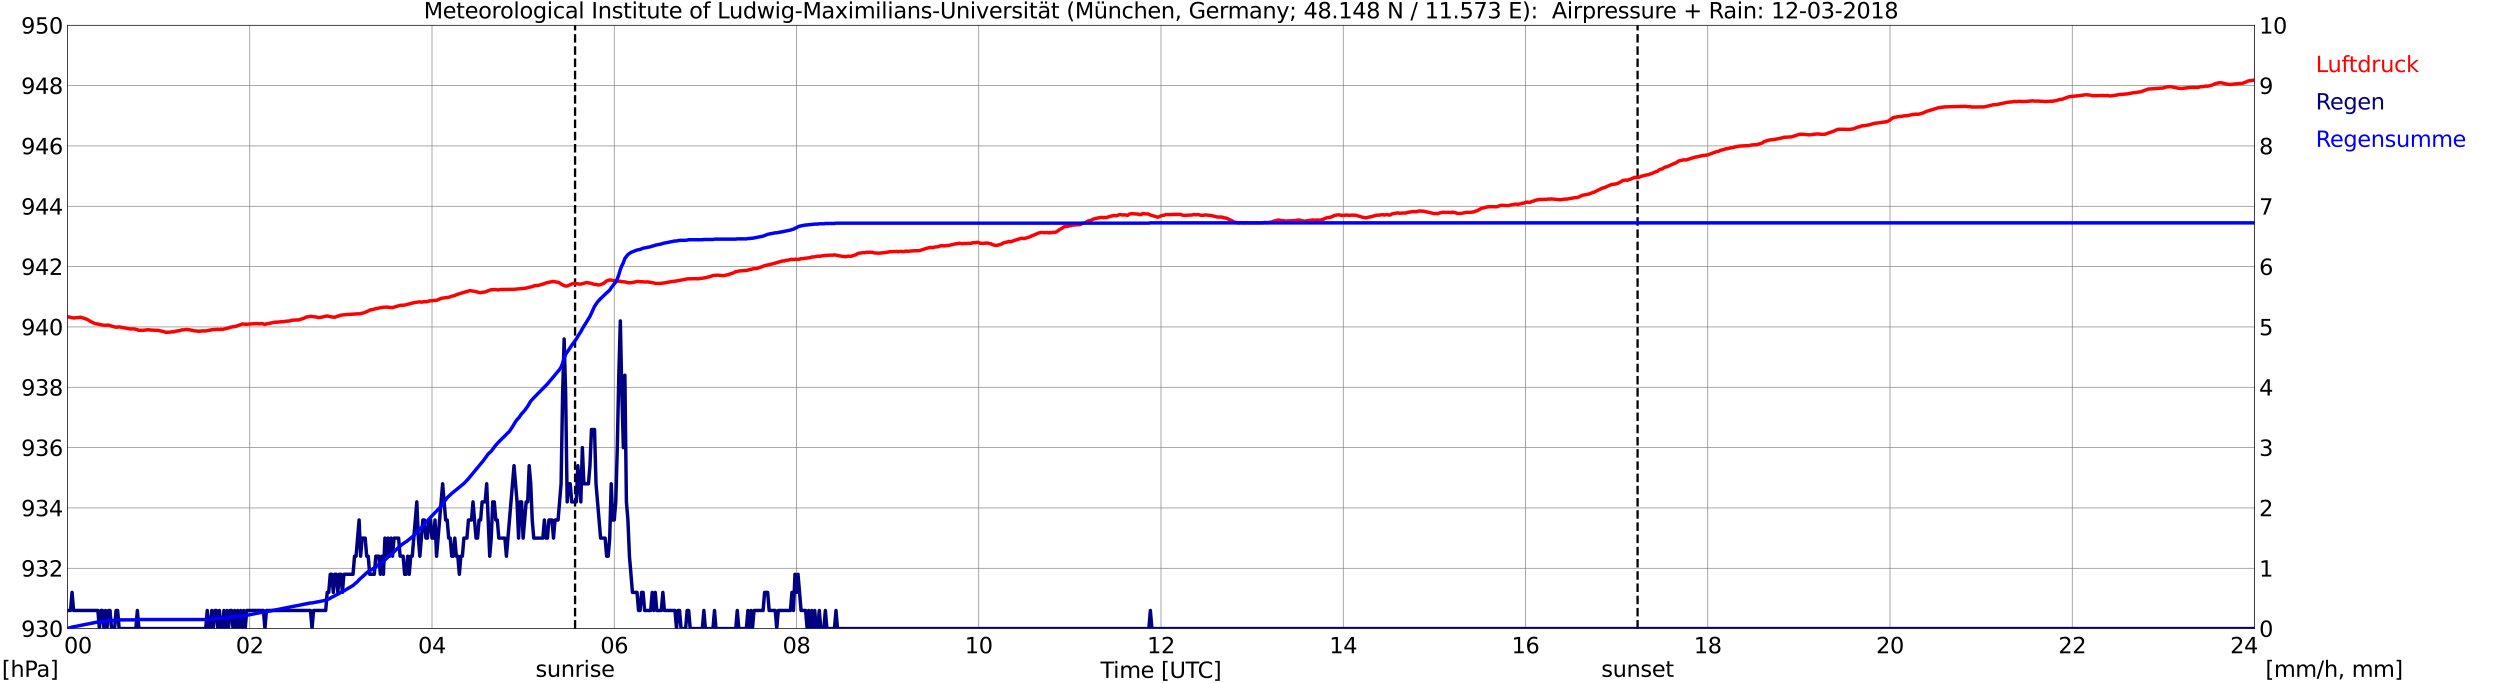 <?xml version="1.0" encoding="utf-8" standalone="no"?>
<!DOCTYPE svg PUBLIC "-//W3C//DTD SVG 1.1//EN"
  "http://www.w3.org/Graphics/SVG/1.1/DTD/svg11.dtd">
<svg xmlns:xlink="http://www.w3.org/1999/xlink" width="1085.4pt" height="296.64pt" viewBox="0 0 1085.4 296.64" xmlns="http://www.w3.org/2000/svg" version="1.1">
 <defs>
  <style type="text/css">*{stroke-linejoin: round; stroke-linecap: butt}</style>
 </defs>
 <g id="figure_1">
  <g id="patch_1">
   <path d="M 0 296.64 
L 1085.4 296.64 
L 1085.4 0 
L 0 0 
z
" style="fill: #ffffff"/>
  </g>
  <g id="axes_1">
   <g id="patch_2">
    <path d="M 29.306 272.909 
L 978.814 272.909 
L 978.814 10.976 
L 29.306 10.976 
z
" style="fill: #ffffff"/>
   </g>
   <g id="patch_3">
    <path d="M 978.814 272.909 
L 978.814 272.909 
L 978.814 10.976 
L 978.814 10.976 
z
" clip-path="url(#p037cfc9e6e)" style="fill: #d3d3d3; opacity: 0.25; stroke: #d3d3d3; stroke-linejoin: miter"/>
   </g>
   <g id="matplotlib.axis_1">
    <g id="xtick_1">
     <g id="line2d_1">
      <path d="M 29.306 272.909 
L 29.306 10.976 
" clip-path="url(#p037cfc9e6e)" style="fill: none; stroke: #808080; stroke-width: 0.3; stroke-linecap: square"/>
     </g>
     <g id="line2d_2"/>
     <g id="text_1">
      <!--    00 -->
      <g transform="translate(18.733 283.627) scale(0.095 -0.095)">
       <defs>
        <path id="DejaVuSans-20" transform="scale(0.016)"/>
        <path id="DejaVuSans-30" d="M 2034 4250 
Q 1547 4250 1301 3770 
Q 1056 3291 1056 2328 
Q 1056 1369 1301 889 
Q 1547 409 2034 409 
Q 2525 409 2770 889 
Q 3016 1369 3016 2328 
Q 3016 3291 2770 3770 
Q 2525 4250 2034 4250 
z
M 2034 4750 
Q 2819 4750 3233 4129 
Q 3647 3509 3647 2328 
Q 3647 1150 3233 529 
Q 2819 -91 2034 -91 
Q 1250 -91 836 529 
Q 422 1150 422 2328 
Q 422 3509 836 4129 
Q 1250 4750 2034 4750 
z
" transform="scale(0.016)"/>
       </defs>
       <use xlink:href="#DejaVuSans-20"/>
       <use xlink:href="#DejaVuSans-20" transform="translate(31.787 0)"/>
       <use xlink:href="#DejaVuSans-20" transform="translate(63.574 0)"/>
       <use xlink:href="#DejaVuSans-30" transform="translate(95.361 0)"/>
       <use xlink:href="#DejaVuSans-30" transform="translate(158.984 0)"/>
      </g>
     </g>
    </g>
    <g id="xtick_2">
     <g id="line2d_3">
      <path d="M 108.431 272.909 
L 108.431 10.976 
" clip-path="url(#p037cfc9e6e)" style="fill: none; stroke: #808080; stroke-width: 0.3; stroke-linecap: square"/>
     </g>
     <g id="line2d_4"/>
     <g id="text_2">
      <!-- 02 -->
      <g transform="translate(102.387 283.627) scale(0.095 -0.095)">
       <defs>
        <path id="DejaVuSans-32" d="M 1228 531 
L 3431 531 
L 3431 0 
L 469 0 
L 469 531 
Q 828 903 1448 1529 
Q 2069 2156 2228 2338 
Q 2531 2678 2651 2914 
Q 2772 3150 2772 3378 
Q 2772 3750 2511 3984 
Q 2250 4219 1831 4219 
Q 1534 4219 1204 4116 
Q 875 4013 500 3803 
L 500 4441 
Q 881 4594 1212 4672 
Q 1544 4750 1819 4750 
Q 2544 4750 2975 4387 
Q 3406 4025 3406 3419 
Q 3406 3131 3298 2873 
Q 3191 2616 2906 2266 
Q 2828 2175 2409 1742 
Q 1991 1309 1228 531 
z
" transform="scale(0.016)"/>
       </defs>
       <use xlink:href="#DejaVuSans-30"/>
       <use xlink:href="#DejaVuSans-32" transform="translate(63.623 0)"/>
      </g>
     </g>
    </g>
    <g id="xtick_3">
     <g id="line2d_5">
      <path d="M 187.557 272.909 
L 187.557 10.976 
" clip-path="url(#p037cfc9e6e)" style="fill: none; stroke: #808080; stroke-width: 0.3; stroke-linecap: square"/>
     </g>
     <g id="line2d_6"/>
     <g id="text_3">
      <!-- 04 -->
      <g transform="translate(181.513 283.627) scale(0.095 -0.095)">
       <defs>
        <path id="DejaVuSans-34" d="M 2419 4116 
L 825 1625 
L 2419 1625 
L 2419 4116 
z
M 2253 4666 
L 3047 4666 
L 3047 1625 
L 3713 1625 
L 3713 1100 
L 3047 1100 
L 3047 0 
L 2419 0 
L 2419 1100 
L 313 1100 
L 313 1709 
L 2253 4666 
z
" transform="scale(0.016)"/>
       </defs>
       <use xlink:href="#DejaVuSans-30"/>
       <use xlink:href="#DejaVuSans-34" transform="translate(63.623 0)"/>
      </g>
     </g>
    </g>
    <g id="xtick_4">
     <g id="line2d_7">
      <path d="M 266.683 272.909 
L 266.683 10.976 
" clip-path="url(#p037cfc9e6e)" style="fill: none; stroke: #808080; stroke-width: 0.3; stroke-linecap: square"/>
     </g>
     <g id="line2d_8"/>
     <g id="text_4">
      <!-- 06 -->
      <g transform="translate(260.638 283.627) scale(0.095 -0.095)">
       <defs>
        <path id="DejaVuSans-36" d="M 2113 2584 
Q 1688 2584 1439 2293 
Q 1191 2003 1191 1497 
Q 1191 994 1439 701 
Q 1688 409 2113 409 
Q 2538 409 2786 701 
Q 3034 994 3034 1497 
Q 3034 2003 2786 2293 
Q 2538 2584 2113 2584 
z
M 3366 4563 
L 3366 3988 
Q 3128 4100 2886 4159 
Q 2644 4219 2406 4219 
Q 1781 4219 1451 3797 
Q 1122 3375 1075 2522 
Q 1259 2794 1537 2939 
Q 1816 3084 2150 3084 
Q 2853 3084 3261 2657 
Q 3669 2231 3669 1497 
Q 3669 778 3244 343 
Q 2819 -91 2113 -91 
Q 1303 -91 875 529 
Q 447 1150 447 2328 
Q 447 3434 972 4092 
Q 1497 4750 2381 4750 
Q 2619 4750 2861 4703 
Q 3103 4656 3366 4563 
z
" transform="scale(0.016)"/>
       </defs>
       <use xlink:href="#DejaVuSans-30"/>
       <use xlink:href="#DejaVuSans-36" transform="translate(63.623 0)"/>
      </g>
     </g>
    </g>
    <g id="xtick_5">
     <g id="line2d_9">
      <path d="M 345.808 272.909 
L 345.808 10.976 
" clip-path="url(#p037cfc9e6e)" style="fill: none; stroke: #808080; stroke-width: 0.3; stroke-linecap: square"/>
     </g>
     <g id="line2d_10"/>
     <g id="text_5">
      <!-- 08 -->
      <g transform="translate(339.764 283.627) scale(0.095 -0.095)">
       <defs>
        <path id="DejaVuSans-38" d="M 2034 2216 
Q 1584 2216 1326 1975 
Q 1069 1734 1069 1313 
Q 1069 891 1326 650 
Q 1584 409 2034 409 
Q 2484 409 2743 651 
Q 3003 894 3003 1313 
Q 3003 1734 2745 1975 
Q 2488 2216 2034 2216 
z
M 1403 2484 
Q 997 2584 770 2862 
Q 544 3141 544 3541 
Q 544 4100 942 4425 
Q 1341 4750 2034 4750 
Q 2731 4750 3128 4425 
Q 3525 4100 3525 3541 
Q 3525 3141 3298 2862 
Q 3072 2584 2669 2484 
Q 3125 2378 3379 2068 
Q 3634 1759 3634 1313 
Q 3634 634 3220 271 
Q 2806 -91 2034 -91 
Q 1263 -91 848 271 
Q 434 634 434 1313 
Q 434 1759 690 2068 
Q 947 2378 1403 2484 
z
M 1172 3481 
Q 1172 3119 1398 2916 
Q 1625 2713 2034 2713 
Q 2441 2713 2670 2916 
Q 2900 3119 2900 3481 
Q 2900 3844 2670 4047 
Q 2441 4250 2034 4250 
Q 1625 4250 1398 4047 
Q 1172 3844 1172 3481 
z
" transform="scale(0.016)"/>
       </defs>
       <use xlink:href="#DejaVuSans-30"/>
       <use xlink:href="#DejaVuSans-38" transform="translate(63.623 0)"/>
      </g>
     </g>
    </g>
    <g id="xtick_6">
     <g id="line2d_11">
      <path d="M 424.934 272.909 
L 424.934 10.976 
" clip-path="url(#p037cfc9e6e)" style="fill: none; stroke: #808080; stroke-width: 0.3; stroke-linecap: square"/>
     </g>
     <g id="line2d_12"/>
     <g id="text_6">
      <!-- 10 -->
      <g transform="translate(418.89 283.627) scale(0.095 -0.095)">
       <defs>
        <path id="DejaVuSans-31" d="M 794 531 
L 1825 531 
L 1825 4091 
L 703 3866 
L 703 4441 
L 1819 4666 
L 2450 4666 
L 2450 531 
L 3481 531 
L 3481 0 
L 794 0 
L 794 531 
z
" transform="scale(0.016)"/>
       </defs>
       <use xlink:href="#DejaVuSans-31"/>
       <use xlink:href="#DejaVuSans-30" transform="translate(63.623 0)"/>
      </g>
     </g>
    </g>
    <g id="xtick_7">
     <g id="line2d_13">
      <path d="M 504.06 272.909 
L 504.06 10.976 
" clip-path="url(#p037cfc9e6e)" style="fill: none; stroke: #808080; stroke-width: 0.3; stroke-linecap: square"/>
     </g>
     <g id="line2d_14"/>
     <g id="text_7">
      <!-- 12 -->
      <g transform="translate(498.015 283.627) scale(0.095 -0.095)">
       <use xlink:href="#DejaVuSans-31"/>
       <use xlink:href="#DejaVuSans-32" transform="translate(63.623 0)"/>
      </g>
     </g>
    </g>
    <g id="xtick_8">
     <g id="line2d_15">
      <path d="M 583.185 272.909 
L 583.185 10.976 
" clip-path="url(#p037cfc9e6e)" style="fill: none; stroke: #808080; stroke-width: 0.3; stroke-linecap: square"/>
     </g>
     <g id="line2d_16"/>
     <g id="text_8">
      <!-- 14 -->
      <g transform="translate(577.141 283.627) scale(0.095 -0.095)">
       <use xlink:href="#DejaVuSans-31"/>
       <use xlink:href="#DejaVuSans-34" transform="translate(63.623 0)"/>
      </g>
     </g>
    </g>
    <g id="xtick_9">
     <g id="line2d_17">
      <path d="M 662.311 272.909 
L 662.311 10.976 
" clip-path="url(#p037cfc9e6e)" style="fill: none; stroke: #808080; stroke-width: 0.3; stroke-linecap: square"/>
     </g>
     <g id="line2d_18"/>
     <g id="text_9">
      <!-- 16 -->
      <g transform="translate(656.267 283.627) scale(0.095 -0.095)">
       <use xlink:href="#DejaVuSans-31"/>
       <use xlink:href="#DejaVuSans-36" transform="translate(63.623 0)"/>
      </g>
     </g>
    </g>
    <g id="xtick_10">
     <g id="line2d_19">
      <path d="M 741.437 272.909 
L 741.437 10.976 
" clip-path="url(#p037cfc9e6e)" style="fill: none; stroke: #808080; stroke-width: 0.3; stroke-linecap: square"/>
     </g>
     <g id="line2d_20"/>
     <g id="text_10">
      <!-- 18 -->
      <g transform="translate(735.392 283.627) scale(0.095 -0.095)">
       <use xlink:href="#DejaVuSans-31"/>
       <use xlink:href="#DejaVuSans-38" transform="translate(63.623 0)"/>
      </g>
     </g>
    </g>
    <g id="xtick_11">
     <g id="line2d_21">
      <path d="M 820.562 272.909 
L 820.562 10.976 
" clip-path="url(#p037cfc9e6e)" style="fill: none; stroke: #808080; stroke-width: 0.3; stroke-linecap: square"/>
     </g>
     <g id="line2d_22"/>
     <g id="text_11">
      <!-- 20 -->
      <g transform="translate(814.518 283.627) scale(0.095 -0.095)">
       <use xlink:href="#DejaVuSans-32"/>
       <use xlink:href="#DejaVuSans-30" transform="translate(63.623 0)"/>
      </g>
     </g>
    </g>
    <g id="xtick_12">
     <g id="line2d_23">
      <path d="M 899.688 272.909 
L 899.688 10.976 
" clip-path="url(#p037cfc9e6e)" style="fill: none; stroke: #808080; stroke-width: 0.3; stroke-linecap: square"/>
     </g>
     <g id="line2d_24"/>
     <g id="text_12">
      <!-- 22 -->
      <g transform="translate(893.644 283.627) scale(0.095 -0.095)">
       <use xlink:href="#DejaVuSans-32"/>
       <use xlink:href="#DejaVuSans-32" transform="translate(63.623 0)"/>
      </g>
     </g>
    </g>
    <g id="xtick_13">
     <g id="line2d_25">
      <path d="M 978.814 272.909 
L 978.814 10.976 
" clip-path="url(#p037cfc9e6e)" style="fill: none; stroke: #808080; stroke-width: 0.3; stroke-linecap: square"/>
     </g>
     <g id="line2d_26"/>
     <g id="text_13">
      <!-- 24    -->
      <g transform="translate(968.241 283.627) scale(0.095 -0.095)">
       <use xlink:href="#DejaVuSans-32"/>
       <use xlink:href="#DejaVuSans-34" transform="translate(63.623 0)"/>
       <use xlink:href="#DejaVuSans-20" transform="translate(127.246 0)"/>
       <use xlink:href="#DejaVuSans-20" transform="translate(159.033 0)"/>
       <use xlink:href="#DejaVuSans-20" transform="translate(190.82 0)"/>
      </g>
     </g>
    </g>
    <g id="text_14">
     <!-- Time [UTC] -->
     <g transform="translate(477.806 294.322) scale(0.095 -0.095)">
      <defs>
       <path id="DejaVuSans-54" d="M -19 4666 
L 3928 4666 
L 3928 4134 
L 2272 4134 
L 2272 0 
L 1638 0 
L 1638 4134 
L -19 4134 
L -19 4666 
z
" transform="scale(0.016)"/>
       <path id="DejaVuSans-69" d="M 603 3500 
L 1178 3500 
L 1178 0 
L 603 0 
L 603 3500 
z
M 603 4863 
L 1178 4863 
L 1178 4134 
L 603 4134 
L 603 4863 
z
" transform="scale(0.016)"/>
       <path id="DejaVuSans-6d" d="M 3328 2828 
Q 3544 3216 3844 3400 
Q 4144 3584 4550 3584 
Q 5097 3584 5394 3201 
Q 5691 2819 5691 2113 
L 5691 0 
L 5113 0 
L 5113 2094 
Q 5113 2597 4934 2840 
Q 4756 3084 4391 3084 
Q 3944 3084 3684 2787 
Q 3425 2491 3425 1978 
L 3425 0 
L 2847 0 
L 2847 2094 
Q 2847 2600 2669 2842 
Q 2491 3084 2119 3084 
Q 1678 3084 1418 2786 
Q 1159 2488 1159 1978 
L 1159 0 
L 581 0 
L 581 3500 
L 1159 3500 
L 1159 2956 
Q 1356 3278 1631 3431 
Q 1906 3584 2284 3584 
Q 2666 3584 2933 3390 
Q 3200 3197 3328 2828 
z
" transform="scale(0.016)"/>
       <path id="DejaVuSans-65" d="M 3597 1894 
L 3597 1613 
L 953 1613 
Q 991 1019 1311 708 
Q 1631 397 2203 397 
Q 2534 397 2845 478 
Q 3156 559 3463 722 
L 3463 178 
Q 3153 47 2828 -22 
Q 2503 -91 2169 -91 
Q 1331 -91 842 396 
Q 353 884 353 1716 
Q 353 2575 817 3079 
Q 1281 3584 2069 3584 
Q 2775 3584 3186 3129 
Q 3597 2675 3597 1894 
z
M 3022 2063 
Q 3016 2534 2758 2815 
Q 2500 3097 2075 3097 
Q 1594 3097 1305 2825 
Q 1016 2553 972 2059 
L 3022 2063 
z
" transform="scale(0.016)"/>
       <path id="DejaVuSans-5b" d="M 550 4863 
L 1875 4863 
L 1875 4416 
L 1125 4416 
L 1125 -397 
L 1875 -397 
L 1875 -844 
L 550 -844 
L 550 4863 
z
" transform="scale(0.016)"/>
       <path id="DejaVuSans-55" d="M 556 4666 
L 1191 4666 
L 1191 1831 
Q 1191 1081 1462 751 
Q 1734 422 2344 422 
Q 2950 422 3222 751 
Q 3494 1081 3494 1831 
L 3494 4666 
L 4128 4666 
L 4128 1753 
Q 4128 841 3676 375 
Q 3225 -91 2344 -91 
Q 1459 -91 1007 375 
Q 556 841 556 1753 
L 556 4666 
z
" transform="scale(0.016)"/>
       <path id="DejaVuSans-43" d="M 4122 4306 
L 4122 3641 
Q 3803 3938 3442 4084 
Q 3081 4231 2675 4231 
Q 1875 4231 1450 3742 
Q 1025 3253 1025 2328 
Q 1025 1406 1450 917 
Q 1875 428 2675 428 
Q 3081 428 3442 575 
Q 3803 722 4122 1019 
L 4122 359 
Q 3791 134 3420 21 
Q 3050 -91 2638 -91 
Q 1578 -91 968 557 
Q 359 1206 359 2328 
Q 359 3453 968 4101 
Q 1578 4750 2638 4750 
Q 3056 4750 3426 4639 
Q 3797 4528 4122 4306 
z
" transform="scale(0.016)"/>
       <path id="DejaVuSans-5d" d="M 1947 4863 
L 1947 -844 
L 622 -844 
L 622 -397 
L 1369 -397 
L 1369 4416 
L 622 4416 
L 622 4863 
L 1947 4863 
z
" transform="scale(0.016)"/>
      </defs>
      <use xlink:href="#DejaVuSans-54"/>
      <use xlink:href="#DejaVuSans-69" transform="translate(57.959 0)"/>
      <use xlink:href="#DejaVuSans-6d" transform="translate(85.742 0)"/>
      <use xlink:href="#DejaVuSans-65" transform="translate(183.154 0)"/>
      <use xlink:href="#DejaVuSans-20" transform="translate(244.678 0)"/>
      <use xlink:href="#DejaVuSans-5b" transform="translate(276.465 0)"/>
      <use xlink:href="#DejaVuSans-55" transform="translate(315.479 0)"/>
      <use xlink:href="#DejaVuSans-54" transform="translate(388.672 0)"/>
      <use xlink:href="#DejaVuSans-43" transform="translate(443.881 0)"/>
      <use xlink:href="#DejaVuSans-5d" transform="translate(513.705 0)"/>
     </g>
    </g>
   </g>
   <g id="matplotlib.axis_2">
    <g id="ytick_1">
     <g id="line2d_27">
      <path d="M 29.306 272.909 
L 978.814 272.909 
" clip-path="url(#p037cfc9e6e)" style="fill: none; stroke: #808080; stroke-width: 0.3; stroke-linecap: square"/>
     </g>
     <g id="line2d_28"/>
     <g id="text_15">
      <!-- 930 -->
      <g transform="translate(9.173 276.518) scale(0.095 -0.095)">
       <defs>
        <path id="DejaVuSans-39" d="M 703 97 
L 703 672 
Q 941 559 1184 500 
Q 1428 441 1663 441 
Q 2288 441 2617 861 
Q 2947 1281 2994 2138 
Q 2813 1869 2534 1725 
Q 2256 1581 1919 1581 
Q 1219 1581 811 2004 
Q 403 2428 403 3163 
Q 403 3881 828 4315 
Q 1253 4750 1959 4750 
Q 2769 4750 3195 4129 
Q 3622 3509 3622 2328 
Q 3622 1225 3098 567 
Q 2575 -91 1691 -91 
Q 1453 -91 1209 -44 
Q 966 3 703 97 
z
M 1959 2075 
Q 2384 2075 2632 2365 
Q 2881 2656 2881 3163 
Q 2881 3666 2632 3958 
Q 2384 4250 1959 4250 
Q 1534 4250 1286 3958 
Q 1038 3666 1038 3163 
Q 1038 2656 1286 2365 
Q 1534 2075 1959 2075 
z
" transform="scale(0.016)"/>
        <path id="DejaVuSans-33" d="M 2597 2516 
Q 3050 2419 3304 2112 
Q 3559 1806 3559 1356 
Q 3559 666 3084 287 
Q 2609 -91 1734 -91 
Q 1441 -91 1130 -33 
Q 819 25 488 141 
L 488 750 
Q 750 597 1062 519 
Q 1375 441 1716 441 
Q 2309 441 2620 675 
Q 2931 909 2931 1356 
Q 2931 1769 2642 2001 
Q 2353 2234 1838 2234 
L 1294 2234 
L 1294 2753 
L 1863 2753 
Q 2328 2753 2575 2939 
Q 2822 3125 2822 3475 
Q 2822 3834 2567 4026 
Q 2313 4219 1838 4219 
Q 1578 4219 1281 4162 
Q 984 4106 628 3988 
L 628 4550 
Q 988 4650 1302 4700 
Q 1616 4750 1894 4750 
Q 2613 4750 3031 4423 
Q 3450 4097 3450 3541 
Q 3450 3153 3228 2886 
Q 3006 2619 2597 2516 
z
" transform="scale(0.016)"/>
       </defs>
       <use xlink:href="#DejaVuSans-39"/>
       <use xlink:href="#DejaVuSans-33" transform="translate(63.623 0)"/>
       <use xlink:href="#DejaVuSans-30" transform="translate(127.246 0)"/>
      </g>
     </g>
    </g>
    <g id="ytick_2">
     <g id="line2d_29">
      <path d="M 29.306 246.715 
L 978.814 246.715 
" clip-path="url(#p037cfc9e6e)" style="fill: none; stroke: #808080; stroke-width: 0.3; stroke-linecap: square"/>
     </g>
     <g id="line2d_30"/>
     <g id="text_16">
      <!-- 932 -->
      <g transform="translate(9.173 250.325) scale(0.095 -0.095)">
       <use xlink:href="#DejaVuSans-39"/>
       <use xlink:href="#DejaVuSans-33" transform="translate(63.623 0)"/>
       <use xlink:href="#DejaVuSans-32" transform="translate(127.246 0)"/>
      </g>
     </g>
    </g>
    <g id="ytick_3">
     <g id="line2d_31">
      <path d="M 29.306 220.522 
L 978.814 220.522 
" clip-path="url(#p037cfc9e6e)" style="fill: none; stroke: #808080; stroke-width: 0.3; stroke-linecap: square"/>
     </g>
     <g id="line2d_32"/>
     <g id="text_17">
      <!-- 934 -->
      <g transform="translate(9.173 224.131) scale(0.095 -0.095)">
       <use xlink:href="#DejaVuSans-39"/>
       <use xlink:href="#DejaVuSans-33" transform="translate(63.623 0)"/>
       <use xlink:href="#DejaVuSans-34" transform="translate(127.246 0)"/>
      </g>
     </g>
    </g>
    <g id="ytick_4">
     <g id="line2d_33">
      <path d="M 29.306 194.329 
L 978.814 194.329 
" clip-path="url(#p037cfc9e6e)" style="fill: none; stroke: #808080; stroke-width: 0.3; stroke-linecap: square"/>
     </g>
     <g id="line2d_34"/>
     <g id="text_18">
      <!-- 936 -->
      <g transform="translate(9.173 197.938) scale(0.095 -0.095)">
       <use xlink:href="#DejaVuSans-39"/>
       <use xlink:href="#DejaVuSans-33" transform="translate(63.623 0)"/>
       <use xlink:href="#DejaVuSans-36" transform="translate(127.246 0)"/>
      </g>
     </g>
    </g>
    <g id="ytick_5">
     <g id="line2d_35">
      <path d="M 29.306 168.136 
L 978.814 168.136 
" clip-path="url(#p037cfc9e6e)" style="fill: none; stroke: #808080; stroke-width: 0.3; stroke-linecap: square"/>
     </g>
     <g id="line2d_36"/>
     <g id="text_19">
      <!-- 938 -->
      <g transform="translate(9.173 171.745) scale(0.095 -0.095)">
       <use xlink:href="#DejaVuSans-39"/>
       <use xlink:href="#DejaVuSans-33" transform="translate(63.623 0)"/>
       <use xlink:href="#DejaVuSans-38" transform="translate(127.246 0)"/>
      </g>
     </g>
    </g>
    <g id="ytick_6">
     <g id="line2d_37">
      <path d="M 29.306 141.942 
L 978.814 141.942 
" clip-path="url(#p037cfc9e6e)" style="fill: none; stroke: #808080; stroke-width: 0.3; stroke-linecap: square"/>
     </g>
     <g id="line2d_38"/>
     <g id="text_20">
      <!-- 940 -->
      <g transform="translate(9.173 145.551) scale(0.095 -0.095)">
       <use xlink:href="#DejaVuSans-39"/>
       <use xlink:href="#DejaVuSans-34" transform="translate(63.623 0)"/>
       <use xlink:href="#DejaVuSans-30" transform="translate(127.246 0)"/>
      </g>
     </g>
    </g>
    <g id="ytick_7">
     <g id="line2d_39">
      <path d="M 29.306 115.749 
L 978.814 115.749 
" clip-path="url(#p037cfc9e6e)" style="fill: none; stroke: #808080; stroke-width: 0.3; stroke-linecap: square"/>
     </g>
     <g id="line2d_40"/>
     <g id="text_21">
      <!-- 942 -->
      <g transform="translate(9.173 119.358) scale(0.095 -0.095)">
       <use xlink:href="#DejaVuSans-39"/>
       <use xlink:href="#DejaVuSans-34" transform="translate(63.623 0)"/>
       <use xlink:href="#DejaVuSans-32" transform="translate(127.246 0)"/>
      </g>
     </g>
    </g>
    <g id="ytick_8">
     <g id="line2d_41">
      <path d="M 29.306 89.556 
L 978.814 89.556 
" clip-path="url(#p037cfc9e6e)" style="fill: none; stroke: #808080; stroke-width: 0.3; stroke-linecap: square"/>
     </g>
     <g id="line2d_42"/>
     <g id="text_22">
      <!-- 944 -->
      <g transform="translate(9.173 93.165) scale(0.095 -0.095)">
       <use xlink:href="#DejaVuSans-39"/>
       <use xlink:href="#DejaVuSans-34" transform="translate(63.623 0)"/>
       <use xlink:href="#DejaVuSans-34" transform="translate(127.246 0)"/>
      </g>
     </g>
    </g>
    <g id="ytick_9">
     <g id="line2d_43">
      <path d="M 29.306 63.362 
L 978.814 63.362 
" clip-path="url(#p037cfc9e6e)" style="fill: none; stroke: #808080; stroke-width: 0.3; stroke-linecap: square"/>
     </g>
     <g id="line2d_44"/>
     <g id="text_23">
      <!-- 946 -->
      <g transform="translate(9.173 66.972) scale(0.095 -0.095)">
       <use xlink:href="#DejaVuSans-39"/>
       <use xlink:href="#DejaVuSans-34" transform="translate(63.623 0)"/>
       <use xlink:href="#DejaVuSans-36" transform="translate(127.246 0)"/>
      </g>
     </g>
    </g>
    <g id="ytick_10">
     <g id="line2d_45">
      <path d="M 29.306 37.169 
L 978.814 37.169 
" clip-path="url(#p037cfc9e6e)" style="fill: none; stroke: #808080; stroke-width: 0.3; stroke-linecap: square"/>
     </g>
     <g id="line2d_46"/>
     <g id="text_24">
      <!-- 948 -->
      <g transform="translate(9.173 40.778) scale(0.095 -0.095)">
       <use xlink:href="#DejaVuSans-39"/>
       <use xlink:href="#DejaVuSans-34" transform="translate(63.623 0)"/>
       <use xlink:href="#DejaVuSans-38" transform="translate(127.246 0)"/>
      </g>
     </g>
    </g>
    <g id="ytick_11">
     <g id="line2d_47">
      <path d="M 29.306 10.976 
L 978.814 10.976 
" clip-path="url(#p037cfc9e6e)" style="fill: none; stroke: #808080; stroke-width: 0.3; stroke-linecap: square"/>
     </g>
     <g id="line2d_48"/>
     <g id="text_25">
      <!-- 950 -->
      <g transform="translate(9.173 14.585) scale(0.095 -0.095)">
       <defs>
        <path id="DejaVuSans-35" d="M 691 4666 
L 3169 4666 
L 3169 4134 
L 1269 4134 
L 1269 2991 
Q 1406 3038 1543 3061 
Q 1681 3084 1819 3084 
Q 2600 3084 3056 2656 
Q 3513 2228 3513 1497 
Q 3513 744 3044 326 
Q 2575 -91 1722 -91 
Q 1428 -91 1123 -41 
Q 819 9 494 109 
L 494 744 
Q 775 591 1075 516 
Q 1375 441 1709 441 
Q 2250 441 2565 725 
Q 2881 1009 2881 1497 
Q 2881 1984 2565 2268 
Q 2250 2553 1709 2553 
Q 1456 2553 1204 2497 
Q 953 2441 691 2322 
L 691 4666 
z
" transform="scale(0.016)"/>
       </defs>
       <use xlink:href="#DejaVuSans-39"/>
       <use xlink:href="#DejaVuSans-35" transform="translate(63.623 0)"/>
       <use xlink:href="#DejaVuSans-30" transform="translate(127.246 0)"/>
      </g>
     </g>
    </g>
   </g>
   <g id="line2d_49">
    <path d="M 249.671 272.909 
L 249.671 10.976 
" clip-path="url(#p037cfc9e6e)" style="fill: none; stroke-dasharray: 3.7,1.6; stroke-dashoffset: 0; stroke: #000000"/>
   </g>
   <g id="line2d_50">
    <path d="M 710.973 272.909 
L 710.973 10.976 
" clip-path="url(#p037cfc9e6e)" style="fill: none; stroke-dasharray: 3.7,1.6; stroke-dashoffset: 0; stroke: #000000"/>
   </g>
   <g id="line2d_51">
    <path d="M 29.306 137.489 
L 31.943 138.066 
L 33.262 137.882 
L 33.921 137.908 
L 34.581 137.778 
L 35.24 137.778 
L 37.878 138.668 
L 39.197 139.506 
L 41.175 140.449 
L 45.131 141.235 
L 47.109 141.156 
L 48.428 141.576 
L 50.406 142.073 
L 51.725 141.916 
L 56.34 142.78 
L 58.319 142.807 
L 59.637 143.147 
L 60.297 143.435 
L 62.275 143.409 
L 64.253 143.147 
L 65.572 143.304 
L 66.89 143.357 
L 67.55 143.435 
L 68.209 143.383 
L 68.869 143.461 
L 69.528 143.671 
L 70.187 143.75 
L 72.166 144.3 
L 74.144 144.169 
L 74.803 144.038 
L 75.462 144.064 
L 76.122 143.828 
L 78.1 143.54 
L 78.759 143.252 
L 80.078 143.173 
L 80.737 143.042 
L 82.056 143.147 
L 84.694 143.671 
L 86.013 143.776 
L 86.672 143.802 
L 87.331 143.697 
L 89.309 143.671 
L 91.288 143.33 
L 91.947 143.147 
L 94.584 142.964 
L 95.244 143.042 
L 95.903 142.911 
L 96.563 143.016 
L 99.2 142.388 
L 99.86 142.099 
L 102.497 141.654 
L 103.816 141.13 
L 104.475 140.973 
L 105.135 140.659 
L 107.113 140.79 
L 109.75 140.58 
L 111.728 140.475 
L 112.388 140.606 
L 113.707 140.449 
L 115.025 140.868 
L 115.685 140.606 
L 118.982 139.978 
L 119.641 139.847 
L 120.3 139.873 
L 122.278 139.663 
L 122.938 139.69 
L 124.257 139.454 
L 125.575 139.375 
L 126.894 139.009 
L 128.213 138.956 
L 128.872 138.878 
L 129.532 138.956 
L 131.51 138.301 
L 132.169 138.092 
L 132.829 137.673 
L 134.807 137.358 
L 137.444 137.647 
L 138.104 137.856 
L 139.422 137.751 
L 141.4 137.306 
L 142.06 137.175 
L 144.038 137.62 
L 145.357 137.725 
L 147.994 136.835 
L 149.972 136.599 
L 155.247 136.258 
L 155.907 136.284 
L 157.885 135.839 
L 159.863 135.027 
L 160.523 134.634 
L 162.501 134.215 
L 163.16 133.953 
L 163.819 133.927 
L 165.138 133.613 
L 166.457 133.403 
L 167.776 133.325 
L 170.413 133.56 
L 172.391 132.958 
L 173.71 132.565 
L 175.688 132.46 
L 179.645 131.413 
L 182.282 131.02 
L 182.941 131.203 
L 184.26 130.967 
L 184.92 131.046 
L 185.579 130.941 
L 186.238 130.679 
L 186.898 130.574 
L 187.557 130.627 
L 188.217 130.443 
L 189.535 130.417 
L 191.513 129.527 
L 193.492 129.238 
L 194.81 129.081 
L 196.129 128.61 
L 197.448 128.322 
L 198.107 127.955 
L 200.085 127.326 
L 204.042 126.174 
L 206.679 126.593 
L 207.998 127.038 
L 208.657 127.064 
L 210.635 126.75 
L 212.614 125.991 
L 213.273 125.781 
L 213.932 125.781 
L 214.592 125.65 
L 215.91 125.833 
L 216.57 125.86 
L 217.229 125.676 
L 218.548 125.676 
L 223.164 125.598 
L 228.439 125.1 
L 229.098 124.864 
L 231.076 124.445 
L 231.736 124.131 
L 232.395 123.974 
L 233.714 123.921 
L 236.351 123.162 
L 237.011 122.847 
L 238.989 122.402 
L 240.308 122.219 
L 242.286 122.559 
L 242.945 122.847 
L 243.604 123.345 
L 244.923 124 
L 245.583 124.183 
L 246.242 124.183 
L 248.88 123.031 
L 250.198 123.135 
L 251.517 123.345 
L 252.176 123.319 
L 254.814 122.638 
L 255.473 122.847 
L 256.133 122.874 
L 258.111 123.476 
L 258.77 123.45 
L 259.43 123.659 
L 260.089 123.712 
L 260.748 123.607 
L 262.067 123.031 
L 263.386 121.957 
L 264.705 121.538 
L 266.023 121.695 
L 268.002 122.088 
L 269.32 122.14 
L 269.98 122.297 
L 271.298 122.376 
L 272.617 122.743 
L 273.936 122.743 
L 275.255 122.533 
L 276.573 122.192 
L 280.53 122.454 
L 281.189 122.376 
L 283.827 122.821 
L 284.486 123.031 
L 286.464 123.083 
L 288.442 122.821 
L 291.739 122.219 
L 293.058 122.088 
L 297.674 121.25 
L 298.333 121.066 
L 302.289 120.988 
L 302.949 121.066 
L 306.246 120.595 
L 307.564 120.228 
L 308.224 120.123 
L 309.543 119.599 
L 311.521 119.468 
L 314.158 119.704 
L 314.818 119.495 
L 316.136 119.285 
L 317.455 118.761 
L 318.114 118.604 
L 319.433 117.949 
L 320.093 117.897 
L 320.752 117.661 
L 324.049 117.425 
L 327.346 116.613 
L 328.665 116.561 
L 329.983 116.063 
L 330.643 115.88 
L 331.961 115.33 
L 333.94 114.911 
L 335.918 114.413 
L 339.215 113.444 
L 339.874 113.287 
L 340.533 113.287 
L 341.193 113.025 
L 341.852 112.999 
L 343.83 112.553 
L 344.49 112.711 
L 345.149 112.527 
L 345.808 112.632 
L 347.127 112.527 
L 347.787 112.291 
L 348.446 112.291 
L 349.765 112.108 
L 351.743 111.846 
L 352.402 111.584 
L 353.721 111.506 
L 355.04 111.217 
L 355.699 111.27 
L 357.677 110.982 
L 358.337 110.877 
L 358.996 110.903 
L 359.655 110.772 
L 360.315 110.825 
L 360.974 110.746 
L 361.634 110.798 
L 362.293 110.641 
L 364.93 111.165 
L 366.909 111.453 
L 368.227 111.217 
L 369.546 111.27 
L 370.206 111.008 
L 371.524 110.641 
L 372.184 110.222 
L 372.843 109.96 
L 374.821 109.672 
L 375.481 109.724 
L 376.14 109.515 
L 378.777 109.541 
L 379.437 109.777 
L 380.756 109.882 
L 381.415 109.934 
L 382.734 109.803 
L 384.712 109.594 
L 386.69 109.227 
L 387.349 109.305 
L 388.009 109.201 
L 388.668 109.227 
L 389.328 109.122 
L 389.987 109.332 
L 390.646 109.174 
L 391.306 109.148 
L 391.965 109.305 
L 392.624 109.227 
L 393.284 108.965 
L 393.943 109.122 
L 396.581 108.886 
L 399.218 108.808 
L 401.856 107.943 
L 403.834 107.393 
L 405.153 107.498 
L 405.812 107.236 
L 407.131 107.158 
L 408.45 106.686 
L 410.428 106.712 
L 411.087 106.581 
L 411.746 106.581 
L 415.043 105.848 
L 415.703 105.822 
L 416.362 105.586 
L 417.681 105.822 
L 419 105.665 
L 419.659 105.743 
L 420.318 105.638 
L 421.637 105.665 
L 422.297 105.376 
L 423.615 105.35 
L 424.275 105.245 
L 424.934 105.272 
L 425.593 105.665 
L 426.253 105.612 
L 426.912 105.717 
L 427.572 105.56 
L 428.89 105.534 
L 429.55 105.769 
L 430.209 105.822 
L 430.869 106.215 
L 432.187 106.529 
L 432.847 106.529 
L 434.825 106.005 
L 435.484 105.507 
L 437.462 105.01 
L 438.122 104.774 
L 438.781 104.983 
L 440.759 104.276 
L 442.078 103.857 
L 443.397 103.438 
L 444.716 103.569 
L 447.353 102.757 
L 448.012 102.338 
L 448.672 102.155 
L 450.65 101.264 
L 451.969 100.924 
L 453.287 101.002 
L 453.947 101.028 
L 454.606 100.924 
L 455.266 101.107 
L 455.925 100.976 
L 456.584 101.054 
L 457.244 100.845 
L 457.903 100.897 
L 458.563 100.688 
L 459.222 100.295 
L 459.881 99.771 
L 461.2 99.011 
L 461.859 98.488 
L 463.178 98.33 
L 463.838 98.199 
L 464.497 97.937 
L 465.156 97.964 
L 465.816 97.649 
L 466.475 97.754 
L 467.134 97.518 
L 467.794 97.623 
L 469.113 97.466 
L 469.772 97.073 
L 471.091 96.706 
L 472.409 95.947 
L 473.728 95.659 
L 474.388 95.213 
L 475.706 94.847 
L 477.685 94.454 
L 478.344 94.375 
L 479.003 94.506 
L 479.663 94.401 
L 480.322 94.454 
L 481.641 94.035 
L 483.619 93.511 
L 484.278 93.668 
L 484.938 93.642 
L 485.597 93.327 
L 486.256 93.144 
L 487.575 93.354 
L 488.235 93.249 
L 489.553 93.511 
L 490.213 93.039 
L 490.872 92.804 
L 491.532 92.725 
L 492.85 92.882 
L 494.169 92.961 
L 494.828 93.196 
L 495.488 93.092 
L 496.147 92.673 
L 497.466 92.882 
L 498.125 92.856 
L 498.785 92.987 
L 499.444 93.354 
L 502.741 94.297 
L 503.4 94.061 
L 504.06 93.694 
L 504.719 93.511 
L 505.379 93.485 
L 506.038 93.17 
L 512.632 93.066 
L 513.291 93.406 
L 513.95 93.511 
L 517.247 93.354 
L 518.566 93.118 
L 519.226 93.275 
L 519.885 93.17 
L 520.544 93.223 
L 521.204 93.458 
L 522.522 93.485 
L 523.182 93.301 
L 525.819 93.563 
L 528.457 94.218 
L 530.435 94.244 
L 531.754 94.637 
L 532.413 94.69 
L 535.051 95.947 
L 535.71 96.366 
L 537.029 96.628 
L 537.688 96.811 
L 538.348 96.654 
L 539.666 96.706 
L 540.326 96.811 
L 540.985 96.654 
L 542.304 96.759 
L 548.238 96.706 
L 548.898 96.549 
L 550.216 96.654 
L 551.535 96.444 
L 552.195 96.392 
L 552.854 96.052 
L 554.832 95.554 
L 555.491 95.58 
L 556.151 95.737 
L 556.81 95.737 
L 558.129 95.973 
L 562.745 95.711 
L 563.404 95.554 
L 564.063 95.528 
L 565.382 95.816 
L 566.042 95.973 
L 566.701 95.999 
L 567.36 95.842 
L 568.679 95.711 
L 569.998 95.475 
L 570.657 95.606 
L 571.976 95.501 
L 573.295 95.606 
L 573.954 95.292 
L 574.613 95.187 
L 575.273 94.82 
L 576.592 94.401 
L 577.251 94.428 
L 578.57 93.982 
L 579.229 93.563 
L 580.548 93.327 
L 581.207 93.275 
L 582.526 93.485 
L 583.185 93.537 
L 584.504 93.354 
L 585.823 93.485 
L 587.142 93.38 
L 587.801 93.458 
L 588.46 93.406 
L 591.757 94.375 
L 592.417 94.428 
L 593.076 94.637 
L 593.736 94.375 
L 595.714 93.982 
L 597.032 93.563 
L 597.692 93.432 
L 599.011 93.406 
L 599.67 93.223 
L 600.329 93.196 
L 600.989 93.38 
L 601.648 93.196 
L 602.307 93.17 
L 602.967 93.354 
L 603.626 93.327 
L 604.286 92.882 
L 606.923 92.411 
L 607.582 92.594 
L 609.561 92.463 
L 610.22 92.515 
L 610.879 92.28 
L 613.517 91.834 
L 614.836 91.913 
L 616.154 91.599 
L 618.133 91.703 
L 622.089 92.594 
L 622.748 92.777 
L 623.408 92.62 
L 624.067 92.804 
L 624.726 92.515 
L 626.705 92.123 
L 627.364 92.254 
L 629.342 92.201 
L 630.001 92.358 
L 630.661 92.07 
L 631.32 92.28 
L 631.98 92.358 
L 632.639 92.62 
L 633.958 92.699 
L 635.276 92.489 
L 636.595 92.201 
L 638.573 92.201 
L 639.892 91.965 
L 640.552 91.677 
L 641.211 91.546 
L 643.189 90.446 
L 645.827 89.818 
L 647.145 89.713 
L 649.783 89.791 
L 651.102 89.32 
L 651.761 89.137 
L 655.058 89.267 
L 655.717 89.006 
L 657.036 88.796 
L 657.695 88.639 
L 658.355 88.639 
L 659.014 88.796 
L 659.674 88.56 
L 660.333 88.455 
L 660.992 88.22 
L 661.652 88.194 
L 662.311 87.853 
L 662.97 87.748 
L 663.63 87.879 
L 664.289 87.853 
L 664.949 87.486 
L 665.608 87.355 
L 666.927 86.884 
L 668.246 86.596 
L 671.542 86.543 
L 672.202 86.412 
L 672.861 86.465 
L 673.521 86.36 
L 677.477 86.727 
L 679.455 86.439 
L 680.114 86.465 
L 684.071 85.758 
L 684.73 85.784 
L 686.049 85.286 
L 686.708 84.841 
L 690.005 84.212 
L 691.324 83.636 
L 691.983 83.479 
L 695.28 81.855 
L 695.939 81.567 
L 696.599 81.436 
L 699.236 80.283 
L 699.896 80.047 
L 701.215 79.943 
L 702.533 79.55 
L 703.852 78.816 
L 704.511 78.371 
L 705.171 78.319 
L 705.83 78.135 
L 706.49 78.319 
L 707.149 77.978 
L 707.808 77.847 
L 709.786 76.957 
L 710.446 77.14 
L 711.765 76.904 
L 712.424 76.564 
L 715.062 75.909 
L 715.721 75.883 
L 716.38 75.542 
L 717.04 75.359 
L 719.018 74.494 
L 719.677 74.337 
L 720.337 73.735 
L 720.996 73.473 
L 721.655 73.342 
L 722.974 72.504 
L 723.633 72.451 
L 726.93 70.932 
L 727.59 70.723 
L 728.909 69.858 
L 730.887 69.413 
L 732.205 69.413 
L 734.184 68.758 
L 736.162 68.156 
L 736.821 68.103 
L 738.799 67.606 
L 741.437 67.265 
L 745.393 65.772 
L 746.052 65.746 
L 746.712 65.353 
L 748.69 64.855 
L 749.349 64.515 
L 750.009 64.593 
L 751.327 64.174 
L 752.646 64.017 
L 753.306 63.755 
L 755.284 63.415 
L 759.24 63.205 
L 760.559 62.943 
L 761.878 62.838 
L 762.537 62.865 
L 764.515 62.288 
L 765.174 62 
L 765.834 61.503 
L 767.812 60.874 
L 769.131 60.664 
L 769.79 60.638 
L 771.768 60.271 
L 773.746 59.852 
L 774.406 59.617 
L 775.065 59.538 
L 775.725 59.59 
L 776.384 59.486 
L 777.703 59.46 
L 781 58.386 
L 782.318 58.281 
L 785.615 58.543 
L 788.912 58.15 
L 790.231 58.255 
L 791.55 58.333 
L 792.209 58.307 
L 796.165 56.945 
L 797.484 56.316 
L 798.143 56.133 
L 800.781 56.107 
L 801.44 56.185 
L 802.1 56.133 
L 802.759 56.212 
L 804.737 55.923 
L 806.715 55.111 
L 807.375 55.059 
L 808.034 54.719 
L 811.331 54.247 
L 813.969 53.514 
L 815.287 53.383 
L 819.244 52.806 
L 820.562 52.125 
L 821.222 51.523 
L 821.881 51.13 
L 822.541 50.868 
L 823.2 50.868 
L 823.859 50.659 
L 825.837 50.501 
L 826.497 50.292 
L 827.816 50.266 
L 830.453 49.689 
L 831.772 49.585 
L 833.091 49.585 
L 834.409 49.166 
L 835.069 49.008 
L 836.388 48.354 
L 838.366 47.777 
L 841.663 46.756 
L 844.3 46.415 
L 852.872 46.153 
L 854.85 46.31 
L 855.51 46.31 
L 856.169 46.468 
L 861.444 46.415 
L 862.763 46.127 
L 865.4 45.472 
L 866.719 45.446 
L 871.335 44.451 
L 873.972 44.163 
L 874.632 44.032 
L 875.291 44.11 
L 876.61 44.005 
L 878.588 44.084 
L 879.907 44.032 
L 882.544 43.77 
L 883.204 43.901 
L 885.182 43.874 
L 885.841 43.979 
L 886.5 43.953 
L 887.819 44.084 
L 889.797 44.005 
L 890.457 43.901 
L 891.116 44.005 
L 891.775 43.77 
L 892.435 43.77 
L 894.413 43.141 
L 895.072 43.167 
L 898.369 41.962 
L 902.326 41.569 
L 905.622 41.124 
L 907.601 41.308 
L 908.26 41.543 
L 911.557 41.491 
L 912.876 41.439 
L 913.535 41.543 
L 914.854 41.439 
L 916.173 41.674 
L 918.81 41.308 
L 920.129 41.019 
L 921.448 40.941 
L 923.426 40.784 
L 926.063 40.286 
L 927.382 40.181 
L 928.701 39.919 
L 929.36 39.893 
L 932.657 38.662 
L 939.251 38.191 
L 939.91 37.876 
L 941.888 37.614 
L 942.548 37.64 
L 945.845 38.321 
L 947.163 38.426 
L 950.46 38.007 
L 951.779 37.955 
L 954.417 37.955 
L 955.076 37.719 
L 955.735 37.614 
L 956.395 37.64 
L 957.714 37.352 
L 958.373 37.457 
L 959.692 37.143 
L 961.01 36.724 
L 961.67 36.357 
L 963.648 35.886 
L 964.307 35.912 
L 966.945 36.54 
L 968.264 36.698 
L 970.242 36.462 
L 973.539 36.174 
L 974.857 35.702 
L 976.176 35.126 
L 977.495 34.975 
L 978.154 34.855 
L 978.154 34.855 
" clip-path="url(#p037cfc9e6e)" style="fill: none; stroke: #ff0000; stroke-width: 1.5; stroke-linecap: square"/>
   </g>
   <g id="patch_4">
    <path d="M 29.306 272.909 
L 29.306 10.976 
" style="fill: none; stroke: #000000; stroke-width: 0.3; stroke-linejoin: miter; stroke-linecap: square"/>
   </g>
   <g id="patch_5">
    <path d="M 29.306 272.909 
L 978.814 272.909 
" style="fill: none; stroke: #000000; stroke-width: 0.3; stroke-linejoin: miter; stroke-linecap: square"/>
   </g>
   <g id="patch_6">
    <path d="M 29.306 10.976 
L 978.814 10.976 
" style="fill: none; stroke: #000000; stroke-width: 0.3; stroke-linejoin: miter; stroke-linecap: square"/>
   </g>
   <g id="text_26">
    <!-- sunrise -->
    <g transform="translate(232.506 293.863) scale(0.095 -0.095)">
     <defs>
      <path id="DejaVuSans-73" d="M 2834 3397 
L 2834 2853 
Q 2591 2978 2328 3040 
Q 2066 3103 1784 3103 
Q 1356 3103 1142 2972 
Q 928 2841 928 2578 
Q 928 2378 1081 2264 
Q 1234 2150 1697 2047 
L 1894 2003 
Q 2506 1872 2764 1633 
Q 3022 1394 3022 966 
Q 3022 478 2636 193 
Q 2250 -91 1575 -91 
Q 1294 -91 989 -36 
Q 684 19 347 128 
L 347 722 
Q 666 556 975 473 
Q 1284 391 1588 391 
Q 1994 391 2212 530 
Q 2431 669 2431 922 
Q 2431 1156 2273 1281 
Q 2116 1406 1581 1522 
L 1381 1569 
Q 847 1681 609 1914 
Q 372 2147 372 2553 
Q 372 3047 722 3315 
Q 1072 3584 1716 3584 
Q 2034 3584 2315 3537 
Q 2597 3491 2834 3397 
z
" transform="scale(0.016)"/>
      <path id="DejaVuSans-75" d="M 544 1381 
L 544 3500 
L 1119 3500 
L 1119 1403 
Q 1119 906 1312 657 
Q 1506 409 1894 409 
Q 2359 409 2629 706 
Q 2900 1003 2900 1516 
L 2900 3500 
L 3475 3500 
L 3475 0 
L 2900 0 
L 2900 538 
Q 2691 219 2414 64 
Q 2138 -91 1772 -91 
Q 1169 -91 856 284 
Q 544 659 544 1381 
z
M 1991 3584 
L 1991 3584 
z
" transform="scale(0.016)"/>
      <path id="DejaVuSans-6e" d="M 3513 2113 
L 3513 0 
L 2938 0 
L 2938 2094 
Q 2938 2591 2744 2837 
Q 2550 3084 2163 3084 
Q 1697 3084 1428 2787 
Q 1159 2491 1159 1978 
L 1159 0 
L 581 0 
L 581 3500 
L 1159 3500 
L 1159 2956 
Q 1366 3272 1645 3428 
Q 1925 3584 2291 3584 
Q 2894 3584 3203 3211 
Q 3513 2838 3513 2113 
z
" transform="scale(0.016)"/>
      <path id="DejaVuSans-72" d="M 2631 2963 
Q 2534 3019 2420 3045 
Q 2306 3072 2169 3072 
Q 1681 3072 1420 2755 
Q 1159 2438 1159 1844 
L 1159 0 
L 581 0 
L 581 3500 
L 1159 3500 
L 1159 2956 
Q 1341 3275 1631 3429 
Q 1922 3584 2338 3584 
Q 2397 3584 2469 3576 
Q 2541 3569 2628 3553 
L 2631 2963 
z
" transform="scale(0.016)"/>
     </defs>
     <use xlink:href="#DejaVuSans-73"/>
     <use xlink:href="#DejaVuSans-75" transform="translate(52.1 0)"/>
     <use xlink:href="#DejaVuSans-6e" transform="translate(115.479 0)"/>
     <use xlink:href="#DejaVuSans-72" transform="translate(178.857 0)"/>
     <use xlink:href="#DejaVuSans-69" transform="translate(219.971 0)"/>
     <use xlink:href="#DejaVuSans-73" transform="translate(247.754 0)"/>
     <use xlink:href="#DejaVuSans-65" transform="translate(299.854 0)"/>
    </g>
   </g>
   <g id="text_27">
    <!-- sunset -->
    <g transform="translate(695.219 293.863) scale(0.095 -0.095)">
     <defs>
      <path id="DejaVuSans-74" d="M 1172 4494 
L 1172 3500 
L 2356 3500 
L 2356 3053 
L 1172 3053 
L 1172 1153 
Q 1172 725 1289 603 
Q 1406 481 1766 481 
L 2356 481 
L 2356 0 
L 1766 0 
Q 1100 0 847 248 
Q 594 497 594 1153 
L 594 3053 
L 172 3053 
L 172 3500 
L 594 3500 
L 594 4494 
L 1172 4494 
z
" transform="scale(0.016)"/>
     </defs>
     <use xlink:href="#DejaVuSans-73"/>
     <use xlink:href="#DejaVuSans-75" transform="translate(52.1 0)"/>
     <use xlink:href="#DejaVuSans-6e" transform="translate(115.479 0)"/>
     <use xlink:href="#DejaVuSans-73" transform="translate(178.857 0)"/>
     <use xlink:href="#DejaVuSans-65" transform="translate(230.957 0)"/>
     <use xlink:href="#DejaVuSans-74" transform="translate(292.48 0)"/>
    </g>
   </g>
   <g id="text_28">
    <!-- [hPa] -->
    <g transform="translate(0.821 293.863) scale(0.095 -0.095)">
     <defs>
      <path id="DejaVuSans-68" d="M 3513 2113 
L 3513 0 
L 2938 0 
L 2938 2094 
Q 2938 2591 2744 2837 
Q 2550 3084 2163 3084 
Q 1697 3084 1428 2787 
Q 1159 2491 1159 1978 
L 1159 0 
L 581 0 
L 581 4863 
L 1159 4863 
L 1159 2956 
Q 1366 3272 1645 3428 
Q 1925 3584 2291 3584 
Q 2894 3584 3203 3211 
Q 3513 2838 3513 2113 
z
" transform="scale(0.016)"/>
      <path id="DejaVuSans-50" d="M 1259 4147 
L 1259 2394 
L 2053 2394 
Q 2494 2394 2734 2622 
Q 2975 2850 2975 3272 
Q 2975 3691 2734 3919 
Q 2494 4147 2053 4147 
L 1259 4147 
z
M 628 4666 
L 2053 4666 
Q 2838 4666 3239 4311 
Q 3641 3956 3641 3272 
Q 3641 2581 3239 2228 
Q 2838 1875 2053 1875 
L 1259 1875 
L 1259 0 
L 628 0 
L 628 4666 
z
" transform="scale(0.016)"/>
      <path id="DejaVuSans-61" d="M 2194 1759 
Q 1497 1759 1228 1600 
Q 959 1441 959 1056 
Q 959 750 1161 570 
Q 1363 391 1709 391 
Q 2188 391 2477 730 
Q 2766 1069 2766 1631 
L 2766 1759 
L 2194 1759 
z
M 3341 1997 
L 3341 0 
L 2766 0 
L 2766 531 
Q 2569 213 2275 61 
Q 1981 -91 1556 -91 
Q 1019 -91 701 211 
Q 384 513 384 1019 
Q 384 1609 779 1909 
Q 1175 2209 1959 2209 
L 2766 2209 
L 2766 2266 
Q 2766 2663 2505 2880 
Q 2244 3097 1772 3097 
Q 1472 3097 1187 3025 
Q 903 2953 641 2809 
L 641 3341 
Q 956 3463 1253 3523 
Q 1550 3584 1831 3584 
Q 2591 3584 2966 3190 
Q 3341 2797 3341 1997 
z
" transform="scale(0.016)"/>
     </defs>
     <use xlink:href="#DejaVuSans-5b"/>
     <use xlink:href="#DejaVuSans-68" transform="translate(39.014 0)"/>
     <use xlink:href="#DejaVuSans-50" transform="translate(102.393 0)"/>
     <use xlink:href="#DejaVuSans-61" transform="translate(158.195 0)"/>
     <use xlink:href="#DejaVuSans-5d" transform="translate(219.475 0)"/>
    </g>
   </g>
   <g id="text_29">
    <!-- Luftdruck -->
    <g style="fill: #ff0000" transform="translate(1005.4 31.291) scale(0.095 -0.095)">
     <defs>
      <path id="DejaVuSans-4c" d="M 628 4666 
L 1259 4666 
L 1259 531 
L 3531 531 
L 3531 0 
L 628 0 
L 628 4666 
z
" transform="scale(0.016)"/>
      <path id="DejaVuSans-66" d="M 2375 4863 
L 2375 4384 
L 1825 4384 
Q 1516 4384 1395 4259 
Q 1275 4134 1275 3809 
L 1275 3500 
L 2222 3500 
L 2222 3053 
L 1275 3053 
L 1275 0 
L 697 0 
L 697 3053 
L 147 3053 
L 147 3500 
L 697 3500 
L 697 3744 
Q 697 4328 969 4595 
Q 1241 4863 1831 4863 
L 2375 4863 
z
" transform="scale(0.016)"/>
      <path id="DejaVuSans-64" d="M 2906 2969 
L 2906 4863 
L 3481 4863 
L 3481 0 
L 2906 0 
L 2906 525 
Q 2725 213 2448 61 
Q 2172 -91 1784 -91 
Q 1150 -91 751 415 
Q 353 922 353 1747 
Q 353 2572 751 3078 
Q 1150 3584 1784 3584 
Q 2172 3584 2448 3432 
Q 2725 3281 2906 2969 
z
M 947 1747 
Q 947 1113 1208 752 
Q 1469 391 1925 391 
Q 2381 391 2643 752 
Q 2906 1113 2906 1747 
Q 2906 2381 2643 2742 
Q 2381 3103 1925 3103 
Q 1469 3103 1208 2742 
Q 947 2381 947 1747 
z
" transform="scale(0.016)"/>
      <path id="DejaVuSans-63" d="M 3122 3366 
L 3122 2828 
Q 2878 2963 2633 3030 
Q 2388 3097 2138 3097 
Q 1578 3097 1268 2742 
Q 959 2388 959 1747 
Q 959 1106 1268 751 
Q 1578 397 2138 397 
Q 2388 397 2633 464 
Q 2878 531 3122 666 
L 3122 134 
Q 2881 22 2623 -34 
Q 2366 -91 2075 -91 
Q 1284 -91 818 406 
Q 353 903 353 1747 
Q 353 2603 823 3093 
Q 1294 3584 2113 3584 
Q 2378 3584 2631 3529 
Q 2884 3475 3122 3366 
z
" transform="scale(0.016)"/>
      <path id="DejaVuSans-6b" d="M 581 4863 
L 1159 4863 
L 1159 1991 
L 2875 3500 
L 3609 3500 
L 1753 1863 
L 3688 0 
L 2938 0 
L 1159 1709 
L 1159 0 
L 581 0 
L 581 4863 
z
" transform="scale(0.016)"/>
     </defs>
     <use xlink:href="#DejaVuSans-4c"/>
     <use xlink:href="#DejaVuSans-75" transform="translate(53.963 0)"/>
     <use xlink:href="#DejaVuSans-66" transform="translate(117.342 0)"/>
     <use xlink:href="#DejaVuSans-74" transform="translate(150.797 0)"/>
     <use xlink:href="#DejaVuSans-64" transform="translate(190.006 0)"/>
     <use xlink:href="#DejaVuSans-72" transform="translate(253.482 0)"/>
     <use xlink:href="#DejaVuSans-75" transform="translate(294.596 0)"/>
     <use xlink:href="#DejaVuSans-63" transform="translate(357.975 0)"/>
     <use xlink:href="#DejaVuSans-6b" transform="translate(412.955 0)"/>
    </g>
   </g>
   <g id="text_30">
    <!-- Regen -->
    <g style="fill: #000080" transform="translate(1005.4 47.531) scale(0.095 -0.095)">
     <defs>
      <path id="DejaVuSans-52" d="M 2841 2188 
Q 3044 2119 3236 1894 
Q 3428 1669 3622 1275 
L 4263 0 
L 3584 0 
L 2988 1197 
Q 2756 1666 2539 1819 
Q 2322 1972 1947 1972 
L 1259 1972 
L 1259 0 
L 628 0 
L 628 4666 
L 2053 4666 
Q 2853 4666 3247 4331 
Q 3641 3997 3641 3322 
Q 3641 2881 3436 2590 
Q 3231 2300 2841 2188 
z
M 1259 4147 
L 1259 2491 
L 2053 2491 
Q 2509 2491 2742 2702 
Q 2975 2913 2975 3322 
Q 2975 3731 2742 3939 
Q 2509 4147 2053 4147 
L 1259 4147 
z
" transform="scale(0.016)"/>
      <path id="DejaVuSans-67" d="M 2906 1791 
Q 2906 2416 2648 2759 
Q 2391 3103 1925 3103 
Q 1463 3103 1205 2759 
Q 947 2416 947 1791 
Q 947 1169 1205 825 
Q 1463 481 1925 481 
Q 2391 481 2648 825 
Q 2906 1169 2906 1791 
z
M 3481 434 
Q 3481 -459 3084 -895 
Q 2688 -1331 1869 -1331 
Q 1566 -1331 1297 -1286 
Q 1028 -1241 775 -1147 
L 775 -588 
Q 1028 -725 1275 -790 
Q 1522 -856 1778 -856 
Q 2344 -856 2625 -561 
Q 2906 -266 2906 331 
L 2906 616 
Q 2728 306 2450 153 
Q 2172 0 1784 0 
Q 1141 0 747 490 
Q 353 981 353 1791 
Q 353 2603 747 3093 
Q 1141 3584 1784 3584 
Q 2172 3584 2450 3431 
Q 2728 3278 2906 2969 
L 2906 3500 
L 3481 3500 
L 3481 434 
z
" transform="scale(0.016)"/>
     </defs>
     <use xlink:href="#DejaVuSans-52"/>
     <use xlink:href="#DejaVuSans-65" transform="translate(64.982 0)"/>
     <use xlink:href="#DejaVuSans-67" transform="translate(126.506 0)"/>
     <use xlink:href="#DejaVuSans-65" transform="translate(189.982 0)"/>
     <use xlink:href="#DejaVuSans-6e" transform="translate(251.506 0)"/>
    </g>
   </g>
   <g id="text_31">
    <!-- Regensumme -->
    <g style="fill: #0000ff" transform="translate(1005.4 63.771) scale(0.095 -0.095)">
     <use xlink:href="#DejaVuSans-52"/>
     <use xlink:href="#DejaVuSans-65" transform="translate(64.982 0)"/>
     <use xlink:href="#DejaVuSans-67" transform="translate(126.506 0)"/>
     <use xlink:href="#DejaVuSans-65" transform="translate(189.982 0)"/>
     <use xlink:href="#DejaVuSans-6e" transform="translate(251.506 0)"/>
     <use xlink:href="#DejaVuSans-73" transform="translate(314.885 0)"/>
     <use xlink:href="#DejaVuSans-75" transform="translate(366.984 0)"/>
     <use xlink:href="#DejaVuSans-6d" transform="translate(430.363 0)"/>
     <use xlink:href="#DejaVuSans-6d" transform="translate(527.775 0)"/>
     <use xlink:href="#DejaVuSans-65" transform="translate(625.188 0)"/>
    </g>
   </g>
   <g id="text_32">
    <!-- Meteorological Institute of Ludwig-Maximilians-Universität (München, Germany; 48.148 N / 11.573 E):  Airpressure + Rain: 12-03-2018 -->
    <g transform="translate(183.991 7.976) scale(0.095 -0.095)">
     <defs>
      <path id="DejaVuSans-4d" d="M 628 4666 
L 1569 4666 
L 2759 1491 
L 3956 4666 
L 4897 4666 
L 4897 0 
L 4281 0 
L 4281 4097 
L 3078 897 
L 2444 897 
L 1241 4097 
L 1241 0 
L 628 0 
L 628 4666 
z
" transform="scale(0.016)"/>
      <path id="DejaVuSans-6f" d="M 1959 3097 
Q 1497 3097 1228 2736 
Q 959 2375 959 1747 
Q 959 1119 1226 758 
Q 1494 397 1959 397 
Q 2419 397 2687 759 
Q 2956 1122 2956 1747 
Q 2956 2369 2687 2733 
Q 2419 3097 1959 3097 
z
M 1959 3584 
Q 2709 3584 3137 3096 
Q 3566 2609 3566 1747 
Q 3566 888 3137 398 
Q 2709 -91 1959 -91 
Q 1206 -91 779 398 
Q 353 888 353 1747 
Q 353 2609 779 3096 
Q 1206 3584 1959 3584 
z
" transform="scale(0.016)"/>
      <path id="DejaVuSans-6c" d="M 603 4863 
L 1178 4863 
L 1178 0 
L 603 0 
L 603 4863 
z
" transform="scale(0.016)"/>
      <path id="DejaVuSans-49" d="M 628 4666 
L 1259 4666 
L 1259 0 
L 628 0 
L 628 4666 
z
" transform="scale(0.016)"/>
      <path id="DejaVuSans-77" d="M 269 3500 
L 844 3500 
L 1563 769 
L 2278 3500 
L 2956 3500 
L 3675 769 
L 4391 3500 
L 4966 3500 
L 4050 0 
L 3372 0 
L 2619 2869 
L 1863 0 
L 1184 0 
L 269 3500 
z
" transform="scale(0.016)"/>
      <path id="DejaVuSans-2d" d="M 313 2009 
L 1997 2009 
L 1997 1497 
L 313 1497 
L 313 2009 
z
" transform="scale(0.016)"/>
      <path id="DejaVuSans-78" d="M 3513 3500 
L 2247 1797 
L 3578 0 
L 2900 0 
L 1881 1375 
L 863 0 
L 184 0 
L 1544 1831 
L 300 3500 
L 978 3500 
L 1906 2253 
L 2834 3500 
L 3513 3500 
z
" transform="scale(0.016)"/>
      <path id="DejaVuSans-76" d="M 191 3500 
L 800 3500 
L 1894 563 
L 2988 3500 
L 3597 3500 
L 2284 0 
L 1503 0 
L 191 3500 
z
" transform="scale(0.016)"/>
      <path id="DejaVuSans-e4" d="M 2194 1759 
Q 1497 1759 1228 1600 
Q 959 1441 959 1056 
Q 959 750 1161 570 
Q 1363 391 1709 391 
Q 2188 391 2477 730 
Q 2766 1069 2766 1631 
L 2766 1759 
L 2194 1759 
z
M 3341 1997 
L 3341 0 
L 2766 0 
L 2766 531 
Q 2569 213 2275 61 
Q 1981 -91 1556 -91 
Q 1019 -91 701 211 
Q 384 513 384 1019 
Q 384 1609 779 1909 
Q 1175 2209 1959 2209 
L 2766 2209 
L 2766 2266 
Q 2766 2663 2505 2880 
Q 2244 3097 1772 3097 
Q 1472 3097 1187 3025 
Q 903 2953 641 2809 
L 641 3341 
Q 956 3463 1253 3523 
Q 1550 3584 1831 3584 
Q 2591 3584 2966 3190 
Q 3341 2797 3341 1997 
z
M 2150 4850 
L 2784 4850 
L 2784 4219 
L 2150 4219 
L 2150 4850 
z
M 928 4850 
L 1562 4850 
L 1562 4219 
L 928 4219 
L 928 4850 
z
" transform="scale(0.016)"/>
      <path id="DejaVuSans-28" d="M 1984 4856 
Q 1566 4138 1362 3434 
Q 1159 2731 1159 2009 
Q 1159 1288 1364 580 
Q 1569 -128 1984 -844 
L 1484 -844 
Q 1016 -109 783 600 
Q 550 1309 550 2009 
Q 550 2706 781 3412 
Q 1013 4119 1484 4856 
L 1984 4856 
z
" transform="scale(0.016)"/>
      <path id="DejaVuSans-fc" d="M 544 1381 
L 544 3500 
L 1119 3500 
L 1119 1403 
Q 1119 906 1312 657 
Q 1506 409 1894 409 
Q 2359 409 2629 706 
Q 2900 1003 2900 1516 
L 2900 3500 
L 3475 3500 
L 3475 0 
L 2900 0 
L 2900 538 
Q 2691 219 2414 64 
Q 2138 -91 1772 -91 
Q 1169 -91 856 284 
Q 544 659 544 1381 
z
M 1991 3584 
L 1991 3584 
z
M 2278 4850 
L 2912 4850 
L 2912 4219 
L 2278 4219 
L 2278 4850 
z
M 1056 4850 
L 1690 4850 
L 1690 4219 
L 1056 4219 
L 1056 4850 
z
" transform="scale(0.016)"/>
      <path id="DejaVuSans-2c" d="M 750 794 
L 1409 794 
L 1409 256 
L 897 -744 
L 494 -744 
L 750 256 
L 750 794 
z
" transform="scale(0.016)"/>
      <path id="DejaVuSans-47" d="M 3809 666 
L 3809 1919 
L 2778 1919 
L 2778 2438 
L 4434 2438 
L 4434 434 
Q 4069 175 3628 42 
Q 3188 -91 2688 -91 
Q 1594 -91 976 548 
Q 359 1188 359 2328 
Q 359 3472 976 4111 
Q 1594 4750 2688 4750 
Q 3144 4750 3555 4637 
Q 3966 4525 4313 4306 
L 4313 3634 
Q 3963 3931 3569 4081 
Q 3175 4231 2741 4231 
Q 1884 4231 1454 3753 
Q 1025 3275 1025 2328 
Q 1025 1384 1454 906 
Q 1884 428 2741 428 
Q 3075 428 3337 486 
Q 3600 544 3809 666 
z
" transform="scale(0.016)"/>
      <path id="DejaVuSans-79" d="M 2059 -325 
Q 1816 -950 1584 -1140 
Q 1353 -1331 966 -1331 
L 506 -1331 
L 506 -850 
L 844 -850 
Q 1081 -850 1212 -737 
Q 1344 -625 1503 -206 
L 1606 56 
L 191 3500 
L 800 3500 
L 1894 763 
L 2988 3500 
L 3597 3500 
L 2059 -325 
z
" transform="scale(0.016)"/>
      <path id="DejaVuSans-3b" d="M 750 3309 
L 1409 3309 
L 1409 2516 
L 750 2516 
L 750 3309 
z
M 750 794 
L 1409 794 
L 1409 256 
L 897 -744 
L 494 -744 
L 750 256 
L 750 794 
z
" transform="scale(0.016)"/>
      <path id="DejaVuSans-2e" d="M 684 794 
L 1344 794 
L 1344 0 
L 684 0 
L 684 794 
z
" transform="scale(0.016)"/>
      <path id="DejaVuSans-4e" d="M 628 4666 
L 1478 4666 
L 3547 763 
L 3547 4666 
L 4159 4666 
L 4159 0 
L 3309 0 
L 1241 3903 
L 1241 0 
L 628 0 
L 628 4666 
z
" transform="scale(0.016)"/>
      <path id="DejaVuSans-2f" d="M 1625 4666 
L 2156 4666 
L 531 -594 
L 0 -594 
L 1625 4666 
z
" transform="scale(0.016)"/>
      <path id="DejaVuSans-37" d="M 525 4666 
L 3525 4666 
L 3525 4397 
L 1831 0 
L 1172 0 
L 2766 4134 
L 525 4134 
L 525 4666 
z
" transform="scale(0.016)"/>
      <path id="DejaVuSans-45" d="M 628 4666 
L 3578 4666 
L 3578 4134 
L 1259 4134 
L 1259 2753 
L 3481 2753 
L 3481 2222 
L 1259 2222 
L 1259 531 
L 3634 531 
L 3634 0 
L 628 0 
L 628 4666 
z
" transform="scale(0.016)"/>
      <path id="DejaVuSans-29" d="M 513 4856 
L 1013 4856 
Q 1481 4119 1714 3412 
Q 1947 2706 1947 2009 
Q 1947 1309 1714 600 
Q 1481 -109 1013 -844 
L 513 -844 
Q 928 -128 1133 580 
Q 1338 1288 1338 2009 
Q 1338 2731 1133 3434 
Q 928 4138 513 4856 
z
" transform="scale(0.016)"/>
      <path id="DejaVuSans-3a" d="M 750 794 
L 1409 794 
L 1409 0 
L 750 0 
L 750 794 
z
M 750 3309 
L 1409 3309 
L 1409 2516 
L 750 2516 
L 750 3309 
z
" transform="scale(0.016)"/>
      <path id="DejaVuSans-41" d="M 2188 4044 
L 1331 1722 
L 3047 1722 
L 2188 4044 
z
M 1831 4666 
L 2547 4666 
L 4325 0 
L 3669 0 
L 3244 1197 
L 1141 1197 
L 716 0 
L 50 0 
L 1831 4666 
z
" transform="scale(0.016)"/>
      <path id="DejaVuSans-70" d="M 1159 525 
L 1159 -1331 
L 581 -1331 
L 581 3500 
L 1159 3500 
L 1159 2969 
Q 1341 3281 1617 3432 
Q 1894 3584 2278 3584 
Q 2916 3584 3314 3078 
Q 3713 2572 3713 1747 
Q 3713 922 3314 415 
Q 2916 -91 2278 -91 
Q 1894 -91 1617 61 
Q 1341 213 1159 525 
z
M 3116 1747 
Q 3116 2381 2855 2742 
Q 2594 3103 2138 3103 
Q 1681 3103 1420 2742 
Q 1159 2381 1159 1747 
Q 1159 1113 1420 752 
Q 1681 391 2138 391 
Q 2594 391 2855 752 
Q 3116 1113 3116 1747 
z
" transform="scale(0.016)"/>
      <path id="DejaVuSans-2b" d="M 2944 4013 
L 2944 2272 
L 4684 2272 
L 4684 1741 
L 2944 1741 
L 2944 0 
L 2419 0 
L 2419 1741 
L 678 1741 
L 678 2272 
L 2419 2272 
L 2419 4013 
L 2944 4013 
z
" transform="scale(0.016)"/>
     </defs>
     <use xlink:href="#DejaVuSans-4d"/>
     <use xlink:href="#DejaVuSans-65" transform="translate(86.279 0)"/>
     <use xlink:href="#DejaVuSans-74" transform="translate(147.803 0)"/>
     <use xlink:href="#DejaVuSans-65" transform="translate(187.012 0)"/>
     <use xlink:href="#DejaVuSans-6f" transform="translate(248.535 0)"/>
     <use xlink:href="#DejaVuSans-72" transform="translate(309.717 0)"/>
     <use xlink:href="#DejaVuSans-6f" transform="translate(348.58 0)"/>
     <use xlink:href="#DejaVuSans-6c" transform="translate(409.762 0)"/>
     <use xlink:href="#DejaVuSans-6f" transform="translate(437.545 0)"/>
     <use xlink:href="#DejaVuSans-67" transform="translate(498.727 0)"/>
     <use xlink:href="#DejaVuSans-69" transform="translate(562.203 0)"/>
     <use xlink:href="#DejaVuSans-63" transform="translate(589.986 0)"/>
     <use xlink:href="#DejaVuSans-61" transform="translate(644.967 0)"/>
     <use xlink:href="#DejaVuSans-6c" transform="translate(706.246 0)"/>
     <use xlink:href="#DejaVuSans-20" transform="translate(734.029 0)"/>
     <use xlink:href="#DejaVuSans-49" transform="translate(765.816 0)"/>
     <use xlink:href="#DejaVuSans-6e" transform="translate(795.309 0)"/>
     <use xlink:href="#DejaVuSans-73" transform="translate(858.688 0)"/>
     <use xlink:href="#DejaVuSans-74" transform="translate(910.787 0)"/>
     <use xlink:href="#DejaVuSans-69" transform="translate(949.996 0)"/>
     <use xlink:href="#DejaVuSans-74" transform="translate(977.779 0)"/>
     <use xlink:href="#DejaVuSans-75" transform="translate(1016.988 0)"/>
     <use xlink:href="#DejaVuSans-74" transform="translate(1080.367 0)"/>
     <use xlink:href="#DejaVuSans-65" transform="translate(1119.576 0)"/>
     <use xlink:href="#DejaVuSans-20" transform="translate(1181.1 0)"/>
     <use xlink:href="#DejaVuSans-6f" transform="translate(1212.887 0)"/>
     <use xlink:href="#DejaVuSans-66" transform="translate(1274.068 0)"/>
     <use xlink:href="#DejaVuSans-20" transform="translate(1309.273 0)"/>
     <use xlink:href="#DejaVuSans-4c" transform="translate(1341.061 0)"/>
     <use xlink:href="#DejaVuSans-75" transform="translate(1395.023 0)"/>
     <use xlink:href="#DejaVuSans-64" transform="translate(1458.402 0)"/>
     <use xlink:href="#DejaVuSans-77" transform="translate(1521.879 0)"/>
     <use xlink:href="#DejaVuSans-69" transform="translate(1603.666 0)"/>
     <use xlink:href="#DejaVuSans-67" transform="translate(1631.449 0)"/>
     <use xlink:href="#DejaVuSans-2d" transform="translate(1694.926 0)"/>
     <use xlink:href="#DejaVuSans-4d" transform="translate(1731.01 0)"/>
     <use xlink:href="#DejaVuSans-61" transform="translate(1817.289 0)"/>
     <use xlink:href="#DejaVuSans-78" transform="translate(1878.568 0)"/>
     <use xlink:href="#DejaVuSans-69" transform="translate(1937.748 0)"/>
     <use xlink:href="#DejaVuSans-6d" transform="translate(1965.531 0)"/>
     <use xlink:href="#DejaVuSans-69" transform="translate(2062.943 0)"/>
     <use xlink:href="#DejaVuSans-6c" transform="translate(2090.727 0)"/>
     <use xlink:href="#DejaVuSans-69" transform="translate(2118.51 0)"/>
     <use xlink:href="#DejaVuSans-61" transform="translate(2146.293 0)"/>
     <use xlink:href="#DejaVuSans-6e" transform="translate(2207.572 0)"/>
     <use xlink:href="#DejaVuSans-73" transform="translate(2270.951 0)"/>
     <use xlink:href="#DejaVuSans-2d" transform="translate(2323.051 0)"/>
     <use xlink:href="#DejaVuSans-55" transform="translate(2359.135 0)"/>
     <use xlink:href="#DejaVuSans-6e" transform="translate(2432.328 0)"/>
     <use xlink:href="#DejaVuSans-69" transform="translate(2495.707 0)"/>
     <use xlink:href="#DejaVuSans-76" transform="translate(2523.49 0)"/>
     <use xlink:href="#DejaVuSans-65" transform="translate(2582.67 0)"/>
     <use xlink:href="#DejaVuSans-72" transform="translate(2644.193 0)"/>
     <use xlink:href="#DejaVuSans-73" transform="translate(2685.307 0)"/>
     <use xlink:href="#DejaVuSans-69" transform="translate(2737.406 0)"/>
     <use xlink:href="#DejaVuSans-74" transform="translate(2765.189 0)"/>
     <use xlink:href="#DejaVuSans-e4" transform="translate(2804.398 0)"/>
     <use xlink:href="#DejaVuSans-74" transform="translate(2865.678 0)"/>
     <use xlink:href="#DejaVuSans-20" transform="translate(2904.887 0)"/>
     <use xlink:href="#DejaVuSans-28" transform="translate(2936.674 0)"/>
     <use xlink:href="#DejaVuSans-4d" transform="translate(2975.688 0)"/>
     <use xlink:href="#DejaVuSans-fc" transform="translate(3061.967 0)"/>
     <use xlink:href="#DejaVuSans-6e" transform="translate(3125.346 0)"/>
     <use xlink:href="#DejaVuSans-63" transform="translate(3188.725 0)"/>
     <use xlink:href="#DejaVuSans-68" transform="translate(3243.705 0)"/>
     <use xlink:href="#DejaVuSans-65" transform="translate(3307.084 0)"/>
     <use xlink:href="#DejaVuSans-6e" transform="translate(3368.607 0)"/>
     <use xlink:href="#DejaVuSans-2c" transform="translate(3431.986 0)"/>
     <use xlink:href="#DejaVuSans-20" transform="translate(3463.773 0)"/>
     <use xlink:href="#DejaVuSans-47" transform="translate(3495.561 0)"/>
     <use xlink:href="#DejaVuSans-65" transform="translate(3573.051 0)"/>
     <use xlink:href="#DejaVuSans-72" transform="translate(3634.574 0)"/>
     <use xlink:href="#DejaVuSans-6d" transform="translate(3673.938 0)"/>
     <use xlink:href="#DejaVuSans-61" transform="translate(3771.35 0)"/>
     <use xlink:href="#DejaVuSans-6e" transform="translate(3832.629 0)"/>
     <use xlink:href="#DejaVuSans-79" transform="translate(3896.008 0)"/>
     <use xlink:href="#DejaVuSans-3b" transform="translate(3955.188 0)"/>
     <use xlink:href="#DejaVuSans-20" transform="translate(3988.879 0)"/>
     <use xlink:href="#DejaVuSans-34" transform="translate(4020.666 0)"/>
     <use xlink:href="#DejaVuSans-38" transform="translate(4084.289 0)"/>
     <use xlink:href="#DejaVuSans-2e" transform="translate(4147.912 0)"/>
     <use xlink:href="#DejaVuSans-31" transform="translate(4179.699 0)"/>
     <use xlink:href="#DejaVuSans-34" transform="translate(4243.322 0)"/>
     <use xlink:href="#DejaVuSans-38" transform="translate(4306.945 0)"/>
     <use xlink:href="#DejaVuSans-20" transform="translate(4370.568 0)"/>
     <use xlink:href="#DejaVuSans-4e" transform="translate(4402.355 0)"/>
     <use xlink:href="#DejaVuSans-20" transform="translate(4477.16 0)"/>
     <use xlink:href="#DejaVuSans-2f" transform="translate(4508.947 0)"/>
     <use xlink:href="#DejaVuSans-20" transform="translate(4542.639 0)"/>
     <use xlink:href="#DejaVuSans-31" transform="translate(4574.426 0)"/>
     <use xlink:href="#DejaVuSans-31" transform="translate(4638.049 0)"/>
     <use xlink:href="#DejaVuSans-2e" transform="translate(4701.672 0)"/>
     <use xlink:href="#DejaVuSans-35" transform="translate(4733.459 0)"/>
     <use xlink:href="#DejaVuSans-37" transform="translate(4797.082 0)"/>
     <use xlink:href="#DejaVuSans-33" transform="translate(4860.705 0)"/>
     <use xlink:href="#DejaVuSans-20" transform="translate(4924.328 0)"/>
     <use xlink:href="#DejaVuSans-45" transform="translate(4956.115 0)"/>
     <use xlink:href="#DejaVuSans-29" transform="translate(5019.299 0)"/>
     <use xlink:href="#DejaVuSans-3a" transform="translate(5058.312 0)"/>
     <use xlink:href="#DejaVuSans-20" transform="translate(5092.004 0)"/>
     <use xlink:href="#DejaVuSans-20" transform="translate(5123.791 0)"/>
     <use xlink:href="#DejaVuSans-41" transform="translate(5155.578 0)"/>
     <use xlink:href="#DejaVuSans-69" transform="translate(5223.986 0)"/>
     <use xlink:href="#DejaVuSans-72" transform="translate(5251.77 0)"/>
     <use xlink:href="#DejaVuSans-70" transform="translate(5292.883 0)"/>
     <use xlink:href="#DejaVuSans-72" transform="translate(5356.359 0)"/>
     <use xlink:href="#DejaVuSans-65" transform="translate(5395.223 0)"/>
     <use xlink:href="#DejaVuSans-73" transform="translate(5456.746 0)"/>
     <use xlink:href="#DejaVuSans-73" transform="translate(5508.846 0)"/>
     <use xlink:href="#DejaVuSans-75" transform="translate(5560.945 0)"/>
     <use xlink:href="#DejaVuSans-72" transform="translate(5624.324 0)"/>
     <use xlink:href="#DejaVuSans-65" transform="translate(5663.188 0)"/>
     <use xlink:href="#DejaVuSans-20" transform="translate(5724.711 0)"/>
     <use xlink:href="#DejaVuSans-2b" transform="translate(5756.498 0)"/>
     <use xlink:href="#DejaVuSans-20" transform="translate(5840.287 0)"/>
     <use xlink:href="#DejaVuSans-52" transform="translate(5872.074 0)"/>
     <use xlink:href="#DejaVuSans-61" transform="translate(5939.307 0)"/>
     <use xlink:href="#DejaVuSans-69" transform="translate(6000.586 0)"/>
     <use xlink:href="#DejaVuSans-6e" transform="translate(6028.369 0)"/>
     <use xlink:href="#DejaVuSans-3a" transform="translate(6091.748 0)"/>
     <use xlink:href="#DejaVuSans-20" transform="translate(6125.439 0)"/>
     <use xlink:href="#DejaVuSans-31" transform="translate(6157.227 0)"/>
     <use xlink:href="#DejaVuSans-32" transform="translate(6220.85 0)"/>
     <use xlink:href="#DejaVuSans-2d" transform="translate(6284.473 0)"/>
     <use xlink:href="#DejaVuSans-30" transform="translate(6320.557 0)"/>
     <use xlink:href="#DejaVuSans-33" transform="translate(6384.18 0)"/>
     <use xlink:href="#DejaVuSans-2d" transform="translate(6447.803 0)"/>
     <use xlink:href="#DejaVuSans-32" transform="translate(6483.887 0)"/>
     <use xlink:href="#DejaVuSans-30" transform="translate(6547.51 0)"/>
     <use xlink:href="#DejaVuSans-31" transform="translate(6611.133 0)"/>
     <use xlink:href="#DejaVuSans-38" transform="translate(6674.756 0)"/>
    </g>
   </g>
  </g>
  <g id="axes_2">
   <g id="matplotlib.axis_3">
    <g id="ytick_12">
     <g id="line2d_52"/>
     <g id="text_33">
      <!-- 0 -->
      <g transform="translate(980.814 276.518) scale(0.095 -0.095)">
       <use xlink:href="#DejaVuSans-30"/>
      </g>
     </g>
    </g>
    <g id="ytick_13">
     <g id="line2d_53"/>
     <g id="text_34">
      <!-- 1 -->
      <g transform="translate(980.814 250.325) scale(0.095 -0.095)">
       <use xlink:href="#DejaVuSans-31"/>
      </g>
     </g>
    </g>
    <g id="ytick_14">
     <g id="line2d_54"/>
     <g id="text_35">
      <!-- 2 -->
      <g transform="translate(980.814 224.131) scale(0.095 -0.095)">
       <use xlink:href="#DejaVuSans-32"/>
      </g>
     </g>
    </g>
    <g id="ytick_15">
     <g id="line2d_55"/>
     <g id="text_36">
      <!-- 3 -->
      <g transform="translate(980.814 197.938) scale(0.095 -0.095)">
       <use xlink:href="#DejaVuSans-33"/>
      </g>
     </g>
    </g>
    <g id="ytick_16">
     <g id="line2d_56"/>
     <g id="text_37">
      <!-- 4 -->
      <g transform="translate(980.814 171.745) scale(0.095 -0.095)">
       <use xlink:href="#DejaVuSans-34"/>
      </g>
     </g>
    </g>
    <g id="ytick_17">
     <g id="line2d_57"/>
     <g id="text_38">
      <!-- 5 -->
      <g transform="translate(980.814 145.551) scale(0.095 -0.095)">
       <use xlink:href="#DejaVuSans-35"/>
      </g>
     </g>
    </g>
    <g id="ytick_18">
     <g id="line2d_58"/>
     <g id="text_39">
      <!-- 6 -->
      <g transform="translate(980.814 119.358) scale(0.095 -0.095)">
       <use xlink:href="#DejaVuSans-36"/>
      </g>
     </g>
    </g>
    <g id="ytick_19">
     <g id="line2d_59"/>
     <g id="text_40">
      <!-- 7 -->
      <g transform="translate(980.814 93.165) scale(0.095 -0.095)">
       <use xlink:href="#DejaVuSans-37"/>
      </g>
     </g>
    </g>
    <g id="ytick_20">
     <g id="line2d_60"/>
     <g id="text_41">
      <!-- 8 -->
      <g transform="translate(980.814 66.972) scale(0.095 -0.095)">
       <use xlink:href="#DejaVuSans-38"/>
      </g>
     </g>
    </g>
    <g id="ytick_21">
     <g id="line2d_61"/>
     <g id="text_42">
      <!-- 9 -->
      <g transform="translate(980.814 40.778) scale(0.095 -0.095)">
       <use xlink:href="#DejaVuSans-39"/>
      </g>
     </g>
    </g>
    <g id="ytick_22">
     <g id="line2d_62"/>
     <g id="text_43">
      <!-- 10 -->
      <g transform="translate(980.814 14.585) scale(0.095 -0.095)">
       <use xlink:href="#DejaVuSans-31"/>
       <use xlink:href="#DejaVuSans-30" transform="translate(63.623 0)"/>
      </g>
     </g>
    </g>
   </g>
   <g id="line2d_63">
    <path d="M 29.306 265.051 
L 30.625 265.051 
L 31.284 257.193 
L 31.943 265.051 
L 42.493 265.051 
L 43.153 272.909 
L 43.812 265.051 
L 44.472 265.051 
L 45.131 272.909 
L 45.79 265.051 
L 46.45 272.909 
L 47.109 265.051 
L 47.768 265.051 
L 48.428 272.909 
L 49.747 272.909 
L 50.406 265.051 
L 51.065 265.051 
L 51.725 272.909 
L 58.978 272.909 
L 59.637 265.051 
L 60.297 272.909 
L 89.309 272.909 
L 89.969 265.051 
L 90.628 272.909 
L 91.288 272.909 
L 91.947 265.051 
L 92.606 272.909 
L 93.266 265.051 
L 93.925 265.051 
L 94.584 272.909 
L 95.244 265.051 
L 95.903 272.909 
L 96.563 272.909 
L 97.222 265.051 
L 97.881 272.909 
L 98.541 265.051 
L 99.2 272.909 
L 99.86 265.051 
L 100.519 265.051 
L 101.178 272.909 
L 101.838 265.051 
L 102.497 272.909 
L 103.156 265.051 
L 103.816 272.909 
L 104.475 265.051 
L 105.135 272.909 
L 105.794 265.051 
L 106.453 272.909 
L 107.113 265.051 
L 114.366 265.051 
L 115.025 272.909 
L 115.685 265.051 
L 134.807 265.051 
L 135.466 272.909 
L 136.125 265.051 
L 141.4 265.051 
L 142.06 257.193 
L 142.719 257.193 
L 143.379 249.335 
L 144.038 249.335 
L 144.697 257.193 
L 145.357 249.335 
L 146.016 249.335 
L 146.676 257.193 
L 147.335 249.335 
L 147.994 249.335 
L 148.654 257.193 
L 149.313 249.335 
L 153.269 249.335 
L 153.929 241.477 
L 154.588 241.477 
L 155.907 225.761 
L 156.566 241.477 
L 157.226 233.619 
L 158.544 233.619 
L 159.204 241.477 
L 159.863 241.477 
L 160.523 249.335 
L 162.501 249.335 
L 163.16 241.477 
L 164.479 241.477 
L 165.138 249.335 
L 165.798 241.477 
L 166.457 249.335 
L 167.116 233.619 
L 167.776 241.477 
L 168.435 233.619 
L 169.094 241.477 
L 169.754 233.619 
L 170.413 241.477 
L 171.073 233.619 
L 173.051 233.619 
L 173.71 241.477 
L 175.029 241.477 
L 175.688 249.335 
L 176.348 249.335 
L 177.007 241.477 
L 177.666 249.335 
L 178.326 241.477 
L 178.985 241.477 
L 180.963 217.903 
L 181.623 233.619 
L 182.282 241.477 
L 183.601 225.761 
L 184.26 225.761 
L 184.92 233.619 
L 185.579 233.619 
L 186.238 225.761 
L 186.898 225.761 
L 187.557 233.619 
L 188.217 233.619 
L 188.876 225.761 
L 189.535 241.477 
L 192.173 210.045 
L 193.492 225.761 
L 194.151 225.761 
L 194.81 233.619 
L 195.47 233.619 
L 196.129 241.477 
L 196.788 241.477 
L 197.448 233.619 
L 198.107 241.477 
L 198.767 241.477 
L 199.426 249.335 
L 200.085 241.477 
L 200.745 241.477 
L 201.404 233.619 
L 202.723 233.619 
L 203.382 225.761 
L 204.701 225.761 
L 205.36 217.903 
L 206.679 233.619 
L 207.339 233.619 
L 207.998 225.761 
L 208.657 225.761 
L 209.317 217.903 
L 210.635 217.903 
L 211.295 210.045 
L 212.614 241.477 
L 213.273 233.619 
L 213.932 217.903 
L 214.592 217.903 
L 215.251 225.761 
L 215.91 225.761 
L 216.57 233.619 
L 219.207 233.619 
L 219.867 241.477 
L 223.164 202.187 
L 224.482 217.903 
L 225.142 233.619 
L 225.801 217.903 
L 226.461 217.903 
L 227.12 233.619 
L 228.439 217.903 
L 229.098 217.903 
L 229.757 202.187 
L 230.417 210.045 
L 231.076 225.761 
L 231.736 233.619 
L 235.692 233.619 
L 236.351 225.761 
L 237.011 233.619 
L 237.67 233.619 
L 238.329 225.761 
L 239.648 225.761 
L 240.308 233.619 
L 240.967 225.761 
L 242.286 225.761 
L 243.604 210.045 
L 244.264 170.755 
L 244.923 147.181 
L 245.583 170.755 
L 246.242 217.903 
L 246.901 210.045 
L 247.561 210.045 
L 248.22 217.903 
L 250.198 217.903 
L 250.858 202.187 
L 252.176 217.903 
L 252.836 194.329 
L 253.495 210.045 
L 255.473 210.045 
L 256.133 202.187 
L 256.792 186.471 
L 258.111 186.471 
L 258.77 210.045 
L 260.748 233.619 
L 262.726 233.619 
L 263.386 241.477 
L 264.045 241.477 
L 264.705 233.619 
L 265.364 210.045 
L 266.023 225.761 
L 266.683 225.761 
L 267.342 217.903 
L 268.002 194.329 
L 268.661 162.897 
L 269.32 139.323 
L 269.98 170.755 
L 270.639 194.329 
L 271.298 162.897 
L 271.958 217.903 
L 272.617 225.761 
L 273.277 241.477 
L 274.595 257.193 
L 276.573 257.193 
L 277.233 265.051 
L 277.892 265.051 
L 278.552 257.193 
L 279.211 257.193 
L 279.87 265.051 
L 282.508 265.051 
L 283.167 257.193 
L 283.827 265.051 
L 284.486 257.193 
L 285.145 265.051 
L 287.124 265.051 
L 287.783 257.193 
L 288.442 265.051 
L 293.058 265.051 
L 293.717 272.909 
L 294.377 265.051 
L 295.036 265.051 
L 295.696 272.909 
L 297.674 272.909 
L 298.333 265.051 
L 298.992 265.051 
L 299.652 272.909 
L 304.927 272.909 
L 305.586 265.051 
L 306.246 272.909 
L 309.543 272.909 
L 310.202 265.051 
L 310.861 272.909 
L 319.433 272.909 
L 320.093 265.051 
L 320.752 272.909 
L 324.049 272.909 
L 324.708 265.051 
L 325.368 272.909 
L 326.027 265.051 
L 326.686 272.909 
L 327.346 265.051 
L 331.302 265.051 
L 331.961 257.193 
L 333.28 257.193 
L 333.94 265.051 
L 336.577 265.051 
L 337.236 272.909 
L 337.896 265.051 
L 343.171 265.051 
L 343.83 257.193 
L 344.49 265.051 
L 345.149 249.335 
L 345.808 257.193 
L 346.468 249.335 
L 347.787 265.051 
L 349.765 265.051 
L 350.424 272.909 
L 351.083 265.051 
L 351.743 272.909 
L 352.402 265.051 
L 353.062 272.909 
L 353.721 265.051 
L 354.38 272.909 
L 355.04 272.909 
L 355.699 265.051 
L 356.359 272.909 
L 357.677 272.909 
L 358.337 265.051 
L 358.996 272.909 
L 362.293 272.909 
L 362.952 265.051 
L 363.612 272.909 
L 498.785 272.909 
L 499.444 265.051 
L 500.103 272.909 
L 978.154 272.909 
L 978.154 272.909 
" clip-path="url(#p1b27bbc59b)" style="fill: none; stroke: #000080; stroke-width: 1.5; stroke-linecap: square"/>
   </g>
   <g id="line2d_64">
    <path d="M 29.306 272.778 
L 30.625 272.516 
L 31.284 272.254 
L 42.493 270.028 
L 43.153 270.028 
L 44.472 269.766 
L 45.131 269.766 
L 45.79 269.635 
L 46.45 269.635 
L 47.768 269.373 
L 49.747 269.373 
L 51.065 269.111 
L 58.978 269.111 
L 59.637 268.98 
L 89.309 268.98 
L 89.969 268.849 
L 91.288 268.849 
L 91.947 268.718 
L 92.606 268.718 
L 93.925 268.456 
L 94.584 268.456 
L 95.244 268.325 
L 96.563 268.325 
L 97.222 268.194 
L 97.881 268.194 
L 98.541 268.063 
L 99.2 268.063 
L 100.519 267.801 
L 101.178 267.801 
L 101.838 267.67 
L 102.497 267.67 
L 103.156 267.539 
L 103.816 267.539 
L 104.475 267.408 
L 105.135 267.408 
L 105.794 267.277 
L 106.453 267.277 
L 114.366 265.706 
L 115.025 265.706 
L 134.807 261.777 
L 135.466 261.777 
L 141.4 260.598 
L 142.719 260.074 
L 144.038 259.288 
L 144.697 259.026 
L 146.016 258.241 
L 146.676 257.979 
L 147.994 257.193 
L 148.654 256.931 
L 153.269 254.181 
L 155.247 252.478 
L 155.907 251.692 
L 157.226 250.514 
L 159.204 248.68 
L 160.523 247.763 
L 162.501 246.585 
L 165.798 244.096 
L 166.457 243.703 
L 168.435 241.87 
L 170.413 240.167 
L 173.71 237.024 
L 175.688 235.583 
L 176.348 235.19 
L 179.645 232.571 
L 181.623 230.214 
L 182.941 229.035 
L 184.92 226.809 
L 186.238 225.368 
L 187.557 223.927 
L 190.854 220.522 
L 194.151 216.069 
L 196.129 214.236 
L 201.404 209.914 
L 203.382 207.818 
L 209.976 199.829 
L 211.954 197.079 
L 213.273 195.9 
L 215.251 193.281 
L 216.57 191.84 
L 221.186 187.257 
L 222.504 185.292 
L 223.823 183.066 
L 224.482 182.149 
L 225.142 181.494 
L 226.461 179.661 
L 227.779 178.22 
L 229.098 176.386 
L 230.417 174.16 
L 231.736 172.719 
L 237.67 166.695 
L 242.945 160.409 
L 243.604 159.361 
L 244.264 157.658 
L 244.923 155.563 
L 245.583 153.86 
L 246.901 151.896 
L 248.22 149.931 
L 250.198 147.181 
L 251.517 144.954 
L 252.176 144.038 
L 252.836 142.728 
L 256.133 137.358 
L 258.111 133.037 
L 259.43 131.072 
L 260.748 129.631 
L 263.386 127.143 
L 264.705 125.964 
L 265.364 124.917 
L 267.342 122.428 
L 268.002 121.119 
L 268.661 119.285 
L 269.32 117.059 
L 269.98 115.356 
L 270.639 114.046 
L 271.298 112.213 
L 272.617 110.51 
L 273.936 109.594 
L 276.573 108.546 
L 277.892 108.284 
L 279.211 107.76 
L 282.508 107.105 
L 283.167 106.843 
L 283.827 106.712 
L 284.486 106.45 
L 287.124 105.926 
L 287.783 105.665 
L 293.058 104.617 
L 293.717 104.617 
L 295.036 104.355 
L 297.674 104.355 
L 298.992 104.093 
L 304.927 104.093 
L 305.586 103.962 
L 309.543 103.962 
L 310.202 103.831 
L 319.433 103.831 
L 320.093 103.7 
L 324.049 103.7 
L 324.708 103.569 
L 325.368 103.569 
L 326.027 103.438 
L 326.686 103.438 
L 331.302 102.521 
L 333.28 101.736 
L 336.577 101.081 
L 337.236 101.081 
L 343.171 99.902 
L 343.83 99.64 
L 344.49 99.509 
L 345.149 99.116 
L 345.808 98.854 
L 346.468 98.461 
L 347.127 98.199 
L 349.765 97.676 
L 350.424 97.676 
L 351.083 97.545 
L 351.743 97.545 
L 352.402 97.414 
L 353.062 97.414 
L 353.721 97.283 
L 355.04 97.283 
L 355.699 97.152 
L 357.677 97.152 
L 358.337 97.021 
L 362.293 97.021 
L 362.952 96.89 
L 498.785 96.89 
L 499.444 96.759 
L 978.154 96.759 
L 978.154 96.759 
" clip-path="url(#p1b27bbc59b)" style="fill: none; stroke: #0000ff; stroke-width: 1.5; stroke-linecap: square"/>
   </g>
   <g id="patch_7">
    <path d="M 978.814 272.909 
L 978.814 10.976 
" style="fill: none; stroke: #000000; stroke-width: 0.3; stroke-linejoin: miter; stroke-linecap: square"/>
   </g>
   <g id="text_44">
    <!-- [mm/h, mm] -->
    <g transform="translate(983.561 293.863) scale(0.095 -0.095)">
     <use xlink:href="#DejaVuSans-5b"/>
     <use xlink:href="#DejaVuSans-6d" transform="translate(39.014 0)"/>
     <use xlink:href="#DejaVuSans-6d" transform="translate(136.426 0)"/>
     <use xlink:href="#DejaVuSans-2f" transform="translate(233.838 0)"/>
     <use xlink:href="#DejaVuSans-68" transform="translate(267.529 0)"/>
     <use xlink:href="#DejaVuSans-2c" transform="translate(330.908 0)"/>
     <use xlink:href="#DejaVuSans-20" transform="translate(362.695 0)"/>
     <use xlink:href="#DejaVuSans-6d" transform="translate(394.482 0)"/>
     <use xlink:href="#DejaVuSans-6d" transform="translate(491.895 0)"/>
     <use xlink:href="#DejaVuSans-5d" transform="translate(589.307 0)"/>
    </g>
   </g>
  </g>
 </g>
 <defs>
  <clipPath id="p037cfc9e6e">
   <rect x="29.306" y="10.976" width="949.508" height="261.933"/>
  </clipPath>
  <clipPath id="p1b27bbc59b">
   <rect x="29.306" y="10.976" width="949.508" height="261.933"/>
  </clipPath>
 </defs>
</svg>
